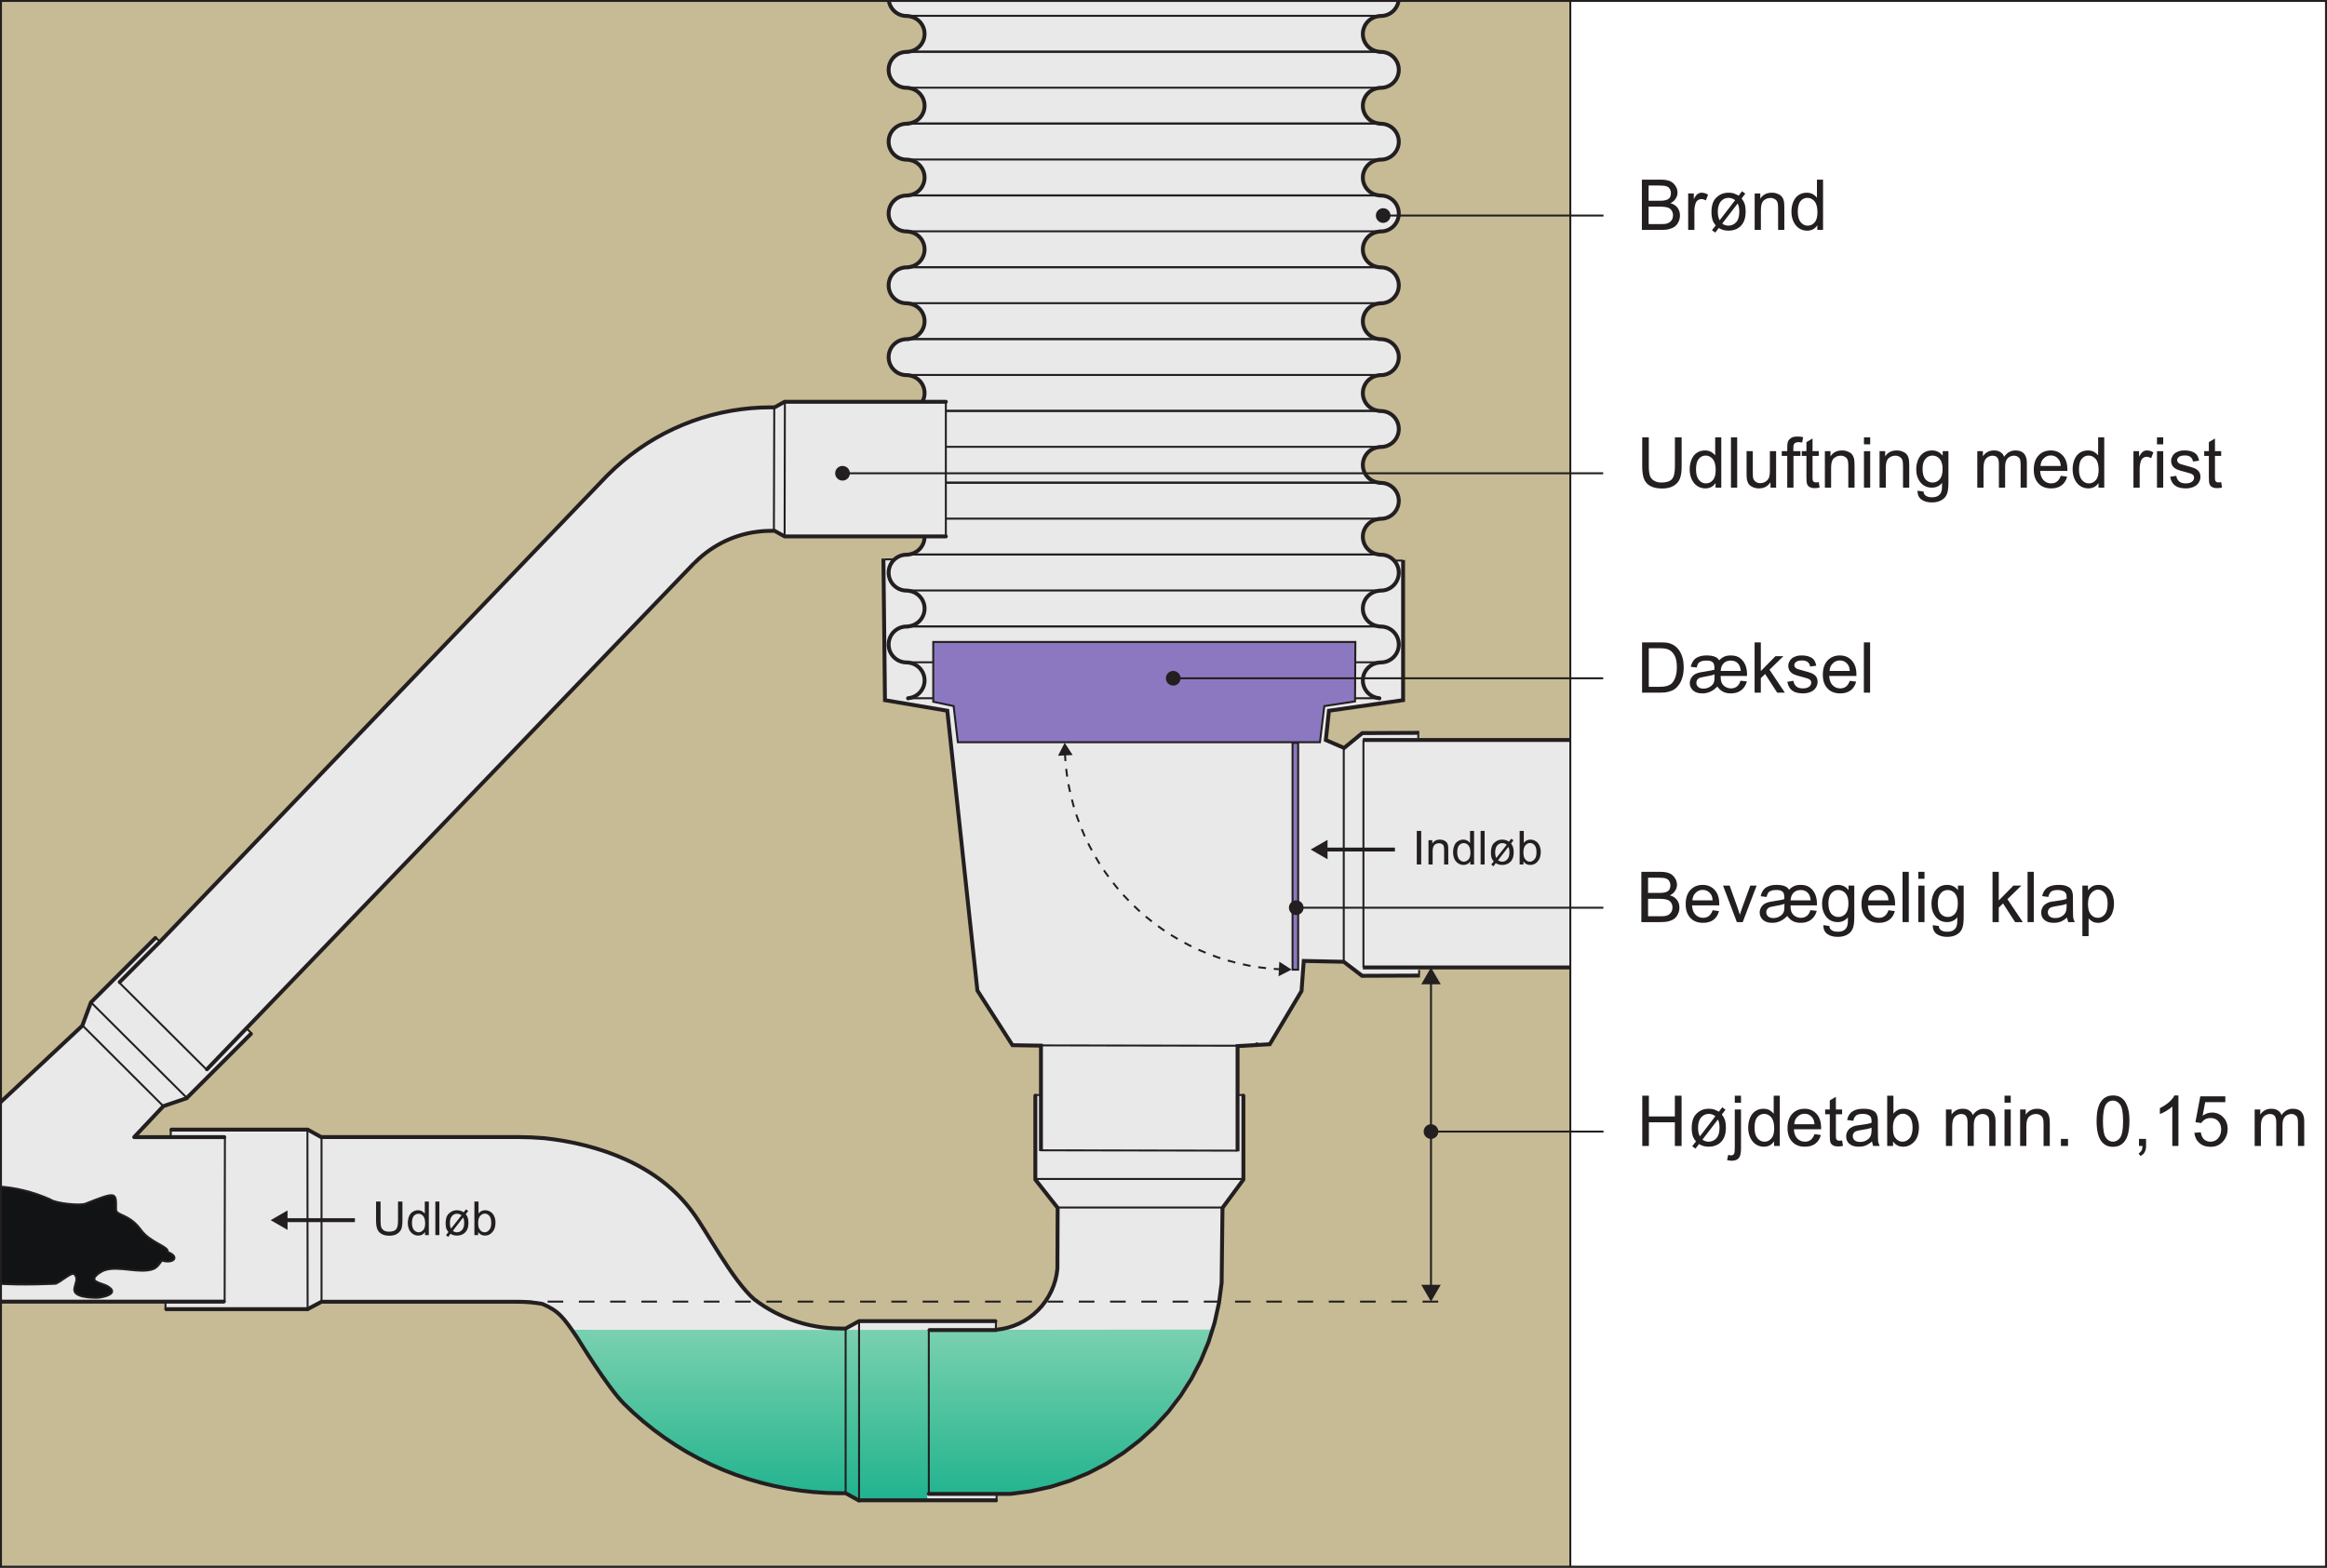 <?xml version="1.0" encoding="UTF-8"?>
<svg xmlns="http://www.w3.org/2000/svg" xmlns:xlink="http://www.w3.org/1999/xlink" width="297.89pt" height="200.74pt" viewBox="0 0 297.89 200.74" version="1.1">
<rect x="0" y="0" width="297.89" height="200.74" fill="#333333" stroke="none"/>
<defs>
<g>
<symbol overflow="visible" id="glyph0-0">
<path style="stroke:none;" d="M 3.75 0 L 3.75 -3.75 L 0.75 -3.75 L 0.75 0 Z M 0.844 -3.656 L 3.656 -3.656 L 3.656 -0.094 L 0.844 -0.094 Z M 0.844 -3.656 "/>
</symbol>
<symbol overflow="visible" id="glyph0-1">
<path style="stroke:none;" d="M 1.125 0 L 1.125 -4.297 L 0.562 -4.297 L 0.562 0 Z M 1.125 0 "/>
</symbol>
<symbol overflow="visible" id="glyph0-2">
<path style="stroke:none;" d="M 0.922 0 L 0.922 -1.703 C 0.922 -2.094 1.016 -2.375 1.172 -2.516 C 1.328 -2.656 1.531 -2.719 1.75 -2.719 C 1.891 -2.719 2.016 -2.688 2.109 -2.625 C 2.219 -2.562 2.297 -2.484 2.328 -2.375 C 2.375 -2.266 2.391 -2.109 2.391 -1.891 L 2.391 0 L 2.922 0 L 2.922 -1.906 C 2.922 -2.156 2.906 -2.328 2.891 -2.422 C 2.859 -2.578 2.812 -2.703 2.734 -2.812 C 2.656 -2.922 2.531 -3.016 2.375 -3.078 C 2.219 -3.141 2.047 -3.188 1.859 -3.188 C 1.422 -3.188 1.094 -3.016 0.875 -2.672 L 0.875 -3.109 L 0.391 -3.109 L 0.391 0 Z M 0.922 0 "/>
</symbol>
<symbol overflow="visible" id="glyph0-3">
<path style="stroke:none;" d="M 2.891 0 L 2.891 -4.297 L 2.375 -4.297 L 2.375 -2.75 C 2.281 -2.875 2.156 -2.984 2.016 -3.062 C 1.859 -3.141 1.703 -3.188 1.516 -3.188 C 1.25 -3.188 1.031 -3.109 0.812 -2.969 C 0.609 -2.844 0.453 -2.656 0.359 -2.406 C 0.25 -2.141 0.203 -1.859 0.203 -1.547 C 0.203 -1.234 0.266 -0.953 0.375 -0.703 C 0.484 -0.469 0.641 -0.281 0.859 -0.141 C 1.062 0 1.297 0.062 1.531 0.062 C 1.922 0.062 2.203 -0.094 2.406 -0.391 L 2.406 0 Z M 0.969 -2.453 C 1.141 -2.641 1.328 -2.734 1.562 -2.734 C 1.812 -2.734 2 -2.641 2.172 -2.438 C 2.328 -2.25 2.422 -1.938 2.422 -1.5 C 2.422 -1.125 2.344 -0.828 2.172 -0.641 C 2.016 -0.469 1.812 -0.359 1.578 -0.359 C 1.359 -0.359 1.156 -0.469 0.984 -0.656 C 0.828 -0.859 0.734 -1.156 0.734 -1.547 C 0.734 -1.969 0.812 -2.266 0.969 -2.453 Z M 0.969 -2.453 "/>
</symbol>
<symbol overflow="visible" id="glyph0-4">
<path style="stroke:none;" d="M 0.906 0 L 0.906 -4.297 L 0.391 -4.297 L 0.391 0 Z M 0.906 0 "/>
</symbol>
<symbol overflow="visible" id="glyph0-5">
<path style="stroke:none;" d="M 2.266 -3.125 C 2.125 -3.156 1.984 -3.188 1.812 -3.188 C 1.438 -3.188 1.094 -3.047 0.812 -2.781 C 0.516 -2.531 0.375 -2.094 0.375 -1.516 C 0.375 -1.234 0.406 -1 0.484 -0.781 C 0.547 -0.656 0.625 -0.516 0.734 -0.391 L 0.422 0.016 L 0.703 0.234 L 1 -0.172 C 1.234 -0.016 1.516 0.062 1.828 0.062 C 2.203 0.062 2.531 -0.047 2.797 -0.266 C 3.125 -0.547 3.297 -0.969 3.297 -1.547 C 3.297 -1.812 3.266 -2.047 3.203 -2.234 C 3.156 -2.375 3.078 -2.531 2.953 -2.688 L 3.266 -3.094 L 2.984 -3.297 L 2.688 -2.922 C 2.547 -3.016 2.406 -3.078 2.266 -3.125 Z M 1.062 -0.828 C 0.969 -1.016 0.922 -1.266 0.922 -1.547 C 0.922 -1.953 1.016 -2.25 1.188 -2.438 C 1.359 -2.641 1.578 -2.734 1.844 -2.734 C 2.031 -2.734 2.219 -2.672 2.406 -2.531 Z M 2.719 -1.953 C 2.734 -1.844 2.75 -1.703 2.75 -1.562 C 2.75 -1.156 2.656 -0.859 2.484 -0.672 C 2.312 -0.469 2.094 -0.359 1.812 -0.359 C 1.625 -0.359 1.453 -0.422 1.297 -0.547 L 2.609 -2.25 C 2.672 -2.125 2.703 -2.031 2.719 -1.953 Z M 2.719 -1.953 "/>
</symbol>
<symbol overflow="visible" id="glyph0-6">
<path style="stroke:none;" d="M 0.875 -0.391 C 1.094 -0.078 1.375 0.062 1.75 0.062 C 2.109 0.062 2.438 -0.078 2.688 -0.375 C 2.953 -0.656 3.094 -1.078 3.094 -1.609 C 3.094 -1.828 3.062 -2.047 3 -2.234 C 2.938 -2.438 2.844 -2.594 2.734 -2.734 C 2.625 -2.875 2.484 -2.984 2.312 -3.062 C 2.141 -3.141 1.969 -3.188 1.766 -3.188 C 1.422 -3.188 1.141 -3.047 0.922 -2.766 L 0.922 -4.297 L 0.391 -4.297 L 0.391 0 L 0.875 0 Z M 1.125 -2.453 C 1.297 -2.641 1.5 -2.75 1.719 -2.75 C 1.953 -2.75 2.141 -2.656 2.312 -2.453 C 2.469 -2.266 2.547 -1.969 2.547 -1.562 C 2.547 -1.156 2.469 -0.859 2.297 -0.672 C 2.125 -0.469 1.938 -0.359 1.703 -0.359 C 1.422 -0.359 1.188 -0.5 1.031 -0.781 C 0.922 -0.938 0.875 -1.203 0.875 -1.578 C 0.875 -1.953 0.953 -2.25 1.125 -2.453 Z M 1.125 -2.453 "/>
</symbol>
<symbol overflow="visible" id="glyph0-7">
<path style="stroke:none;" d=""/>
</symbol>
<symbol overflow="visible" id="glyph0-8">
<path style="stroke:none;" d="M 3.281 -1.812 C 3.281 -1.281 3.188 -0.906 3.016 -0.719 C 2.828 -0.531 2.531 -0.438 2.125 -0.438 C 1.875 -0.438 1.672 -0.484 1.5 -0.578 C 1.344 -0.672 1.219 -0.812 1.141 -0.984 C 1.078 -1.172 1.047 -1.438 1.047 -1.812 L 1.047 -4.297 L 0.469 -4.297 L 0.469 -1.812 C 0.469 -1.359 0.531 -1 0.641 -0.734 C 0.75 -0.469 0.938 -0.281 1.188 -0.141 C 1.438 0 1.766 0.078 2.172 0.078 C 2.594 0.078 2.922 0 3.172 -0.172 C 3.422 -0.328 3.594 -0.531 3.703 -0.781 C 3.797 -1.031 3.844 -1.391 3.844 -1.812 L 3.844 -4.297 L 3.281 -4.297 Z M 3.281 -1.812 "/>
</symbol>
<symbol overflow="visible" id="glyph1-0">
<path style="stroke:none;" d="M 5.625 0 L 5.625 -5.625 L 1.125 -5.625 L 1.125 0 Z M 1.266 -5.484 L 5.484 -5.484 L 5.484 -0.141 L 1.266 -0.141 Z M 1.266 -5.484 "/>
</symbol>
<symbol overflow="visible" id="glyph1-1">
<path style="stroke:none;" d="M 4.906 -2.734 C 4.906 -1.922 4.781 -1.375 4.516 -1.078 C 4.25 -0.797 3.812 -0.656 3.172 -0.656 C 2.812 -0.656 2.516 -0.734 2.266 -0.875 C 2 -1.016 1.828 -1.219 1.719 -1.484 C 1.625 -1.75 1.562 -2.156 1.562 -2.734 L 1.562 -6.438 L 0.719 -6.438 L 0.719 -2.719 C 0.719 -2.047 0.797 -1.5 0.953 -1.109 C 1.109 -0.719 1.391 -0.406 1.766 -0.203 C 2.156 0 2.656 0.109 3.266 0.109 C 3.875 0.109 4.375 -0.016 4.766 -0.25 C 5.141 -0.484 5.406 -0.797 5.547 -1.172 C 5.703 -1.562 5.766 -2.078 5.766 -2.719 L 5.766 -6.438 L 4.906 -6.438 Z M 4.906 -2.734 "/>
</symbol>
<symbol overflow="visible" id="glyph1-2">
<path style="stroke:none;" d="M 4.344 0 L 4.344 -6.438 L 3.562 -6.438 L 3.562 -4.125 C 3.422 -4.312 3.234 -4.469 3.016 -4.594 C 2.797 -4.703 2.547 -4.766 2.266 -4.766 C 1.875 -4.766 1.531 -4.672 1.219 -4.469 C 0.922 -4.266 0.688 -3.984 0.531 -3.594 C 0.375 -3.219 0.297 -2.797 0.297 -2.328 C 0.297 -1.859 0.391 -1.438 0.562 -1.062 C 0.734 -0.703 0.969 -0.406 1.281 -0.203 C 1.594 0 1.938 0.094 2.297 0.094 C 2.875 0.094 3.312 -0.141 3.609 -0.594 L 3.609 0 Z M 1.453 -3.688 C 1.703 -3.969 1.984 -4.109 2.344 -4.109 C 2.703 -4.109 3 -3.953 3.266 -3.656 C 3.5 -3.359 3.625 -2.891 3.625 -2.266 C 3.625 -1.688 3.516 -1.25 3.266 -0.969 C 3.031 -0.688 2.734 -0.547 2.375 -0.547 C 2.031 -0.547 1.734 -0.688 1.484 -0.984 C 1.234 -1.281 1.109 -1.734 1.109 -2.328 C 1.109 -2.938 1.219 -3.391 1.453 -3.688 Z M 1.453 -3.688 "/>
</symbol>
<symbol overflow="visible" id="glyph1-3">
<path style="stroke:none;" d="M 1.375 0 L 1.375 -6.438 L 0.578 -6.438 L 0.578 0 Z M 1.375 0 "/>
</symbol>
<symbol overflow="visible" id="glyph1-4">
<path style="stroke:none;" d="M 4.359 0 L 4.359 -4.672 L 3.562 -4.672 L 3.562 -2.172 C 3.562 -1.766 3.516 -1.469 3.438 -1.266 C 3.344 -1.047 3.203 -0.891 3 -0.766 C 2.797 -0.641 2.562 -0.578 2.328 -0.578 C 2.094 -0.578 1.891 -0.641 1.734 -0.766 C 1.578 -0.875 1.469 -1.047 1.406 -1.25 C 1.391 -1.391 1.375 -1.672 1.375 -2.094 L 1.375 -4.672 L 0.578 -4.672 L 0.578 -1.781 C 0.578 -1.438 0.594 -1.203 0.625 -1.047 C 0.672 -0.812 0.75 -0.609 0.859 -0.453 C 0.984 -0.297 1.156 -0.156 1.391 -0.062 C 1.641 0.047 1.891 0.094 2.172 0.094 C 2.797 0.094 3.281 -0.156 3.641 -0.688 L 3.641 0 Z M 4.359 0 "/>
</symbol>
<symbol overflow="visible" id="glyph1-5">
<path style="stroke:none;" d="M 1.578 0 L 1.578 -4.062 L 2.469 -4.062 L 2.469 -4.672 L 1.562 -4.672 L 1.562 -5.109 C 1.562 -5.375 1.609 -5.578 1.719 -5.672 C 1.812 -5.766 1.984 -5.828 2.219 -5.828 C 2.359 -5.828 2.531 -5.812 2.688 -5.781 L 2.812 -6.469 C 2.531 -6.531 2.297 -6.547 2.062 -6.547 C 1.734 -6.547 1.453 -6.484 1.266 -6.359 C 1.078 -6.234 0.938 -6.062 0.859 -5.875 C 0.812 -5.719 0.781 -5.484 0.781 -5.172 L 0.781 -4.672 L 0.078 -4.672 L 0.078 -4.062 L 0.781 -4.062 L 0.781 0 Z M 1.578 0 "/>
</symbol>
<symbol overflow="visible" id="glyph1-6">
<path style="stroke:none;" d="M 1.969 -0.672 C 1.859 -0.672 1.766 -0.688 1.703 -0.734 C 1.641 -0.781 1.594 -0.812 1.562 -0.891 C 1.531 -0.953 1.516 -1.094 1.516 -1.328 L 1.516 -4.062 L 2.312 -4.062 L 2.312 -4.672 L 1.516 -4.672 L 1.516 -6.297 L 0.734 -5.828 L 0.734 -4.672 L 0.141 -4.672 L 0.141 -4.062 L 0.734 -4.062 L 0.734 -1.375 C 0.734 -0.891 0.766 -0.578 0.828 -0.438 C 0.891 -0.281 1 -0.156 1.156 -0.078 C 1.312 0.016 1.531 0.062 1.828 0.062 C 2 0.062 2.203 0.031 2.422 -0.016 L 2.312 -0.703 C 2.172 -0.688 2.047 -0.672 1.969 -0.672 Z M 1.969 -0.672 "/>
</symbol>
<symbol overflow="visible" id="glyph1-7">
<path style="stroke:none;" d="M 1.391 0 L 1.391 -2.547 C 1.391 -3.156 1.516 -3.562 1.75 -3.766 C 2 -3.984 2.281 -4.094 2.625 -4.094 C 2.828 -4.094 3.016 -4.047 3.172 -3.938 C 3.328 -3.859 3.438 -3.719 3.5 -3.562 C 3.562 -3.406 3.594 -3.156 3.594 -2.828 L 3.594 0 L 4.391 0 L 4.391 -2.875 C 4.391 -3.234 4.359 -3.484 4.344 -3.641 C 4.297 -3.859 4.219 -4.062 4.094 -4.219 C 3.984 -4.391 3.797 -4.516 3.562 -4.609 C 3.328 -4.719 3.062 -4.766 2.797 -4.766 C 2.141 -4.766 1.641 -4.516 1.312 -4 L 1.312 -4.672 L 0.594 -4.672 L 0.594 0 Z M 1.391 0 "/>
</symbol>
<symbol overflow="visible" id="glyph1-8">
<path style="stroke:none;" d="M 1.391 -5.547 L 1.391 -6.438 L 0.594 -6.438 L 0.594 -5.547 Z M 1.391 0 L 1.391 -4.672 L 0.594 -4.672 L 0.594 0 Z M 1.391 0 "/>
</symbol>
<symbol overflow="visible" id="glyph1-9">
<path style="stroke:none;" d="M 0.938 1.516 C 1.281 1.766 1.734 1.891 2.297 1.891 C 2.766 1.891 3.156 1.797 3.469 1.625 C 3.797 1.453 4.031 1.219 4.172 0.906 C 4.328 0.609 4.406 0.094 4.406 -0.641 L 4.406 -4.672 L 3.672 -4.672 L 3.672 -4.094 C 3.312 -4.547 2.859 -4.766 2.297 -4.766 C 1.906 -4.766 1.531 -4.672 1.234 -4.469 C 0.922 -4.25 0.688 -3.969 0.531 -3.594 C 0.375 -3.219 0.281 -2.812 0.281 -2.359 C 0.281 -1.703 0.453 -1.156 0.812 -0.688 C 1.172 -0.234 1.672 0 2.297 0 C 2.812 0 3.25 -0.203 3.594 -0.609 C 3.594 -0.094 3.578 0.25 3.531 0.391 C 3.469 0.672 3.344 0.859 3.125 1.016 C 2.938 1.156 2.656 1.234 2.281 1.234 C 1.938 1.234 1.672 1.156 1.484 1.016 C 1.328 0.906 1.234 0.734 1.219 0.5 L 0.453 0.391 C 0.438 0.891 0.609 1.266 0.938 1.516 Z M 1.469 -3.688 C 1.703 -3.969 2 -4.109 2.359 -4.109 C 2.719 -4.109 3.031 -3.969 3.281 -3.688 C 3.531 -3.391 3.656 -2.969 3.656 -2.391 C 3.656 -1.797 3.531 -1.359 3.297 -1.078 C 3.047 -0.797 2.734 -0.656 2.375 -0.656 C 2 -0.656 1.703 -0.797 1.453 -1.078 C 1.219 -1.359 1.094 -1.812 1.094 -2.406 C 1.094 -2.984 1.219 -3.406 1.469 -3.688 Z M 1.469 -3.688 "/>
</symbol>
<symbol overflow="visible" id="glyph1-10">
<path style="stroke:none;" d=""/>
</symbol>
<symbol overflow="visible" id="glyph1-11">
<path style="stroke:none;" d="M 1.391 0 L 1.391 -2.422 C 1.391 -2.844 1.438 -3.172 1.516 -3.391 C 1.609 -3.625 1.734 -3.781 1.922 -3.906 C 2.109 -4.016 2.328 -4.094 2.531 -4.094 C 2.828 -4.094 3.047 -4 3.172 -3.828 C 3.297 -3.641 3.359 -3.391 3.359 -3.031 L 3.359 0 L 4.156 0 L 4.156 -2.703 C 4.156 -3.188 4.266 -3.531 4.484 -3.766 C 4.703 -3.984 4.984 -4.094 5.297 -4.094 C 5.484 -4.094 5.641 -4.047 5.781 -3.953 C 5.906 -3.875 6.016 -3.766 6.062 -3.625 C 6.109 -3.484 6.141 -3.266 6.141 -2.938 L 6.141 0 L 6.938 0 L 6.938 -3.203 C 6.938 -3.734 6.797 -4.125 6.547 -4.391 C 6.297 -4.641 5.953 -4.766 5.484 -4.766 C 4.891 -4.766 4.406 -4.5 4.031 -3.953 C 3.938 -4.219 3.781 -4.406 3.562 -4.547 C 3.344 -4.703 3.062 -4.766 2.719 -4.766 C 2.406 -4.766 2.141 -4.703 1.891 -4.562 C 1.641 -4.422 1.453 -4.234 1.312 -4.016 L 1.312 -4.672 L 0.594 -4.672 L 0.594 0 Z M 1.391 0 "/>
</symbol>
<symbol overflow="visible" id="glyph1-12">
<path style="stroke:none;" d="M 3.297 -0.781 C 3.094 -0.625 2.844 -0.547 2.562 -0.547 C 2.156 -0.547 1.844 -0.688 1.578 -0.953 C 1.312 -1.234 1.172 -1.625 1.141 -2.141 L 4.625 -2.141 C 4.625 -2.219 4.625 -2.297 4.625 -2.344 C 4.625 -3.109 4.422 -3.703 4.031 -4.125 C 3.641 -4.547 3.125 -4.766 2.516 -4.766 C 1.859 -4.766 1.344 -4.547 0.938 -4.125 C 0.531 -3.688 0.328 -3.078 0.328 -2.297 C 0.328 -1.531 0.531 -0.953 0.938 -0.531 C 1.328 -0.109 1.875 0.094 2.562 0.094 C 3.094 0.094 3.531 -0.031 3.891 -0.297 C 4.234 -0.562 4.469 -0.922 4.594 -1.406 L 3.781 -1.516 C 3.656 -1.172 3.5 -0.938 3.297 -0.781 Z M 1.609 -3.75 C 1.844 -4 2.156 -4.125 2.516 -4.125 C 2.922 -4.125 3.234 -3.969 3.484 -3.656 C 3.656 -3.469 3.75 -3.172 3.781 -2.781 L 1.188 -2.781 C 1.219 -3.188 1.344 -3.516 1.609 -3.75 Z M 1.609 -3.75 "/>
</symbol>
<symbol overflow="visible" id="glyph1-13">
<path style="stroke:none;" d="M 1.375 0 L 1.375 -2.438 C 1.375 -2.766 1.422 -3.078 1.516 -3.359 C 1.562 -3.547 1.672 -3.688 1.797 -3.797 C 1.938 -3.891 2.094 -3.953 2.266 -3.953 C 2.453 -3.953 2.641 -3.891 2.844 -3.781 L 3.125 -4.516 C 2.844 -4.688 2.578 -4.766 2.312 -4.766 C 2.125 -4.766 1.953 -4.719 1.797 -4.609 C 1.641 -4.516 1.469 -4.281 1.297 -3.953 L 1.297 -4.672 L 0.578 -4.672 L 0.578 0 Z M 1.375 0 "/>
</symbol>
<symbol overflow="visible" id="glyph1-14">
<path style="stroke:none;" d="M 0.891 -0.281 C 1.203 -0.031 1.672 0.094 2.281 0.094 C 2.641 0.094 2.969 0.031 3.266 -0.094 C 3.562 -0.219 3.766 -0.391 3.922 -0.625 C 4.078 -0.859 4.156 -1.109 4.156 -1.375 C 4.156 -1.641 4.094 -1.875 3.969 -2.047 C 3.844 -2.234 3.656 -2.359 3.453 -2.469 C 3.219 -2.562 2.828 -2.688 2.281 -2.828 C 1.891 -2.938 1.656 -3 1.578 -3.031 C 1.438 -3.094 1.344 -3.156 1.281 -3.234 C 1.219 -3.328 1.172 -3.422 1.172 -3.516 C 1.172 -3.688 1.266 -3.828 1.406 -3.938 C 1.562 -4.062 1.828 -4.125 2.188 -4.125 C 2.5 -4.125 2.734 -4.047 2.891 -3.922 C 3.062 -3.781 3.172 -3.594 3.203 -3.344 L 3.984 -3.453 C 3.922 -3.766 3.828 -4 3.703 -4.188 C 3.578 -4.359 3.359 -4.516 3.094 -4.609 C 2.812 -4.719 2.5 -4.766 2.141 -4.766 C 1.891 -4.766 1.656 -4.75 1.453 -4.688 C 1.234 -4.609 1.078 -4.531 0.938 -4.453 C 0.781 -4.328 0.641 -4.188 0.562 -4 C 0.453 -3.828 0.406 -3.641 0.406 -3.422 C 0.406 -3.203 0.469 -2.984 0.578 -2.797 C 0.703 -2.625 0.875 -2.469 1.094 -2.359 C 1.328 -2.25 1.719 -2.125 2.297 -1.984 C 2.734 -1.875 3 -1.781 3.109 -1.703 C 3.266 -1.609 3.344 -1.469 3.344 -1.281 C 3.344 -1.094 3.266 -0.922 3.094 -0.781 C 2.906 -0.625 2.641 -0.547 2.281 -0.547 C 1.906 -0.547 1.625 -0.625 1.438 -0.797 C 1.234 -0.969 1.109 -1.203 1.062 -1.516 L 0.281 -1.391 C 0.375 -0.906 0.562 -0.531 0.891 -0.281 Z M 0.891 -0.281 "/>
</symbol>
<symbol overflow="visible" id="glyph1-15">
<path style="stroke:none;" d="M 3.016 0 C 3.406 0 3.75 -0.031 4.047 -0.109 C 4.359 -0.188 4.609 -0.281 4.828 -0.438 C 5.047 -0.578 5.234 -0.781 5.406 -1.016 C 5.594 -1.266 5.734 -1.578 5.844 -1.953 C 5.969 -2.328 6.016 -2.766 6.016 -3.266 C 6.016 -3.828 5.938 -4.344 5.766 -4.781 C 5.594 -5.234 5.344 -5.609 5 -5.891 C 4.75 -6.109 4.422 -6.266 4.062 -6.359 C 3.797 -6.422 3.406 -6.438 2.922 -6.438 L 0.688 -6.438 L 0.688 0 Z M 1.547 -5.688 L 2.891 -5.688 C 3.406 -5.688 3.766 -5.641 4 -5.547 C 4.312 -5.438 4.594 -5.188 4.812 -4.828 C 5.031 -4.469 5.141 -3.938 5.141 -3.266 C 5.141 -2.781 5.078 -2.359 4.969 -2.031 C 4.859 -1.688 4.703 -1.406 4.5 -1.203 C 4.359 -1.062 4.156 -0.953 3.922 -0.875 C 3.688 -0.797 3.344 -0.75 2.922 -0.75 L 1.547 -0.75 Z M 1.547 -5.688 "/>
</symbol>
<symbol overflow="visible" id="glyph1-16">
<path style="stroke:none;" d="M 6.781 -1.531 C 6.703 -1.219 6.562 -0.984 6.359 -0.812 C 6.141 -0.641 5.891 -0.547 5.594 -0.547 C 5.328 -0.547 5.094 -0.609 4.875 -0.734 C 4.656 -0.859 4.5 -1.031 4.406 -1.219 C 4.297 -1.406 4.25 -1.703 4.25 -2.141 L 7.625 -2.141 C 7.625 -2.266 7.625 -2.344 7.625 -2.406 C 7.625 -2.766 7.562 -3.141 7.422 -3.516 C 7.266 -3.891 7.047 -4.188 6.734 -4.422 C 6.422 -4.656 6.031 -4.766 5.562 -4.766 C 5.219 -4.766 4.938 -4.719 4.703 -4.609 C 4.469 -4.5 4.25 -4.344 4.062 -4.141 C 3.938 -4.328 3.797 -4.469 3.625 -4.547 C 3.328 -4.703 2.938 -4.766 2.453 -4.766 C 2.062 -4.766 1.734 -4.719 1.438 -4.594 C 1.156 -4.484 0.922 -4.328 0.781 -4.125 C 0.625 -3.922 0.5 -3.656 0.422 -3.312 L 1.188 -3.219 C 1.234 -3.469 1.312 -3.641 1.391 -3.766 C 1.469 -3.875 1.609 -3.953 1.781 -4.016 C 1.969 -4.094 2.172 -4.109 2.438 -4.109 C 2.812 -4.109 3.078 -4.047 3.234 -3.891 C 3.391 -3.75 3.453 -3.484 3.453 -3.109 C 3.453 -3.062 3.453 -3 3.453 -2.938 C 3.156 -2.859 2.797 -2.781 2.344 -2.719 C 1.797 -2.641 1.375 -2.562 1.109 -2.438 C 0.859 -2.328 0.656 -2.156 0.516 -1.938 C 0.375 -1.719 0.297 -1.484 0.297 -1.234 C 0.297 -0.859 0.438 -0.547 0.719 -0.281 C 1 -0.031 1.391 0.094 1.891 0.094 C 2.25 0.094 2.578 0.031 2.891 -0.109 C 3.219 -0.25 3.516 -0.469 3.828 -0.781 C 4.047 -0.469 4.297 -0.25 4.578 -0.109 C 4.859 0.031 5.188 0.094 5.562 0.094 C 6.078 0.094 6.516 -0.031 6.859 -0.297 C 7.219 -0.562 7.469 -0.938 7.609 -1.438 Z M 4.641 -3.766 C 4.875 -4 5.188 -4.109 5.547 -4.109 C 5.906 -4.109 6.203 -4 6.422 -3.781 C 6.656 -3.578 6.781 -3.234 6.828 -2.781 L 4.25 -2.781 C 4.281 -3.203 4.406 -3.531 4.641 -3.766 Z M 3.406 -1.391 C 3.328 -1.141 3.172 -0.938 2.922 -0.781 C 2.672 -0.609 2.375 -0.516 2.047 -0.516 C 1.75 -0.516 1.516 -0.594 1.375 -0.734 C 1.219 -0.875 1.141 -1.047 1.141 -1.266 C 1.141 -1.469 1.219 -1.656 1.391 -1.797 C 1.516 -1.906 1.75 -1.969 2.062 -2.016 C 2.766 -2.141 3.234 -2.234 3.469 -2.344 C 3.469 -1.859 3.453 -1.547 3.406 -1.391 Z M 3.406 -1.391 "/>
</symbol>
<symbol overflow="visible" id="glyph1-17">
<path style="stroke:none;" d="M 1.391 0 L 1.391 -1.859 L 1.938 -2.391 L 3.484 0 L 4.469 0 L 2.5 -2.938 L 4.281 -4.672 L 3.266 -4.672 L 1.391 -2.766 L 1.391 -6.438 L 0.594 -6.438 L 0.594 0 Z M 1.391 0 "/>
</symbol>
<symbol overflow="visible" id="glyph1-18">
<path style="stroke:none;" d="M 3.109 0 C 3.531 0 3.875 -0.031 4.156 -0.109 C 4.438 -0.188 4.672 -0.281 4.859 -0.422 C 5.047 -0.562 5.219 -0.766 5.344 -1.031 C 5.469 -1.281 5.531 -1.562 5.531 -1.875 C 5.531 -2.234 5.422 -2.562 5.219 -2.844 C 5 -3.125 4.703 -3.312 4.312 -3.422 C 4.609 -3.578 4.844 -3.766 4.984 -4.016 C 5.141 -4.25 5.219 -4.516 5.219 -4.797 C 5.219 -5.094 5.125 -5.375 4.953 -5.641 C 4.781 -5.906 4.547 -6.125 4.25 -6.25 C 3.953 -6.375 3.562 -6.438 3.078 -6.438 L 0.656 -6.438 L 0.656 0 Z M 1.516 -5.688 L 2.797 -5.688 C 3.266 -5.688 3.594 -5.656 3.781 -5.594 C 3.969 -5.531 4.125 -5.422 4.219 -5.266 C 4.312 -5.109 4.375 -4.906 4.375 -4.703 C 4.375 -4.469 4.312 -4.281 4.219 -4.125 C 4.094 -3.984 3.938 -3.875 3.719 -3.812 C 3.562 -3.766 3.281 -3.734 2.906 -3.734 L 1.516 -3.734 Z M 1.516 -2.984 L 3 -2.984 C 3.406 -2.984 3.719 -2.938 3.938 -2.875 C 4.172 -2.797 4.344 -2.672 4.453 -2.5 C 4.578 -2.328 4.641 -2.109 4.641 -1.875 C 4.641 -1.672 4.594 -1.469 4.516 -1.328 C 4.422 -1.156 4.312 -1.047 4.188 -0.969 C 4.062 -0.875 3.891 -0.812 3.703 -0.781 C 3.594 -0.766 3.391 -0.75 3.109 -0.75 L 1.516 -0.75 Z M 1.516 -2.984 "/>
</symbol>
<symbol overflow="visible" id="glyph1-19">
<path style="stroke:none;" d="M 2.625 0 L 4.406 -4.672 L 3.594 -4.672 L 2.547 -1.812 C 2.422 -1.469 2.328 -1.172 2.266 -0.938 C 2.156 -1.266 2.062 -1.578 1.953 -1.875 L 0.953 -4.672 L 0.109 -4.672 L 1.875 0 Z M 2.625 0 "/>
</symbol>
<symbol overflow="visible" id="glyph1-20">
<path style="stroke:none;" d="M 3.797 0 L 4.625 0 C 4.531 -0.188 4.469 -0.375 4.422 -0.562 C 4.406 -0.75 4.391 -1.219 4.391 -1.953 L 4.391 -3 C 4.391 -3.359 4.375 -3.594 4.344 -3.734 C 4.297 -3.953 4.219 -4.125 4.094 -4.281 C 3.984 -4.422 3.797 -4.531 3.547 -4.625 C 3.297 -4.719 2.969 -4.766 2.578 -4.766 C 2.172 -4.766 1.812 -4.719 1.516 -4.609 C 1.203 -4.484 0.969 -4.344 0.812 -4.125 C 0.641 -3.938 0.531 -3.656 0.453 -3.328 L 1.234 -3.219 C 1.312 -3.562 1.453 -3.781 1.625 -3.922 C 1.812 -4.047 2.078 -4.109 2.453 -4.109 C 2.859 -4.109 3.156 -4.016 3.359 -3.844 C 3.516 -3.719 3.578 -3.484 3.578 -3.172 C 3.578 -3.141 3.578 -3.062 3.578 -2.969 C 3.281 -2.859 2.812 -2.766 2.156 -2.688 C 1.859 -2.656 1.625 -2.609 1.453 -2.578 C 1.25 -2.516 1.062 -2.438 0.891 -2.312 C 0.719 -2.203 0.578 -2.047 0.484 -1.859 C 0.375 -1.672 0.328 -1.453 0.328 -1.234 C 0.328 -0.844 0.453 -0.516 0.734 -0.281 C 1.016 -0.031 1.406 0.094 1.922 0.094 C 2.234 0.094 2.531 0.047 2.797 -0.047 C 3.062 -0.156 3.344 -0.328 3.641 -0.578 C 3.672 -0.359 3.719 -0.172 3.797 0 Z M 3.578 -2.047 C 3.578 -1.703 3.531 -1.438 3.453 -1.266 C 3.344 -1.031 3.172 -0.859 2.922 -0.719 C 2.688 -0.578 2.422 -0.516 2.109 -0.516 C 1.797 -0.516 1.562 -0.594 1.406 -0.734 C 1.25 -0.875 1.172 -1.047 1.172 -1.266 C 1.172 -1.391 1.203 -1.516 1.281 -1.625 C 1.344 -1.75 1.453 -1.828 1.594 -1.891 C 1.734 -1.938 1.969 -2 2.281 -2.047 C 2.859 -2.125 3.297 -2.219 3.578 -2.344 Z M 3.578 -2.047 "/>
</symbol>
<symbol overflow="visible" id="glyph1-21">
<path style="stroke:none;" d="M 1.391 1.797 L 1.391 -0.484 C 1.516 -0.312 1.688 -0.188 1.906 -0.062 C 2.109 0.047 2.344 0.094 2.609 0.094 C 2.969 0.094 3.312 0 3.641 -0.203 C 3.969 -0.406 4.219 -0.703 4.391 -1.078 C 4.547 -1.469 4.641 -1.891 4.641 -2.359 C 4.641 -2.812 4.562 -3.219 4.406 -3.594 C 4.25 -3.969 4.016 -4.25 3.719 -4.469 C 3.422 -4.672 3.062 -4.766 2.656 -4.766 C 2.359 -4.766 2.109 -4.703 1.891 -4.594 C 1.672 -4.469 1.484 -4.297 1.312 -4.062 L 1.312 -4.672 L 0.594 -4.672 L 0.594 1.797 Z M 1.703 -3.688 C 1.969 -4 2.266 -4.156 2.594 -4.156 C 2.938 -4.156 3.219 -4 3.469 -3.703 C 3.703 -3.406 3.828 -2.969 3.828 -2.375 C 3.828 -1.75 3.703 -1.281 3.453 -0.984 C 3.219 -0.688 2.906 -0.547 2.562 -0.547 C 2.219 -0.547 1.922 -0.688 1.672 -0.984 C 1.438 -1.266 1.312 -1.703 1.312 -2.297 C 1.312 -2.906 1.438 -3.359 1.703 -3.688 Z M 1.703 -3.688 "/>
</symbol>
<symbol overflow="visible" id="glyph1-22">
<path style="stroke:none;" d="M 3.391 -4.688 C 3.188 -4.75 2.969 -4.766 2.734 -4.766 C 2.156 -4.766 1.641 -4.578 1.219 -4.172 C 0.781 -3.781 0.562 -3.156 0.562 -2.266 C 0.562 -1.859 0.625 -1.5 0.734 -1.172 C 0.812 -0.984 0.938 -0.781 1.109 -0.578 L 0.625 0.031 L 1.047 0.344 L 1.5 -0.25 C 1.859 -0.016 2.281 0.094 2.75 0.094 C 3.312 0.094 3.797 -0.062 4.188 -0.391 C 4.688 -0.812 4.938 -1.453 4.938 -2.328 C 4.938 -2.719 4.891 -3.062 4.812 -3.344 C 4.734 -3.562 4.609 -3.781 4.422 -4.031 L 4.891 -4.641 L 4.469 -4.953 L 4.047 -4.391 C 3.812 -4.516 3.594 -4.609 3.391 -4.688 Z M 1.609 -1.234 C 1.453 -1.531 1.375 -1.891 1.375 -2.328 C 1.375 -2.922 1.516 -3.359 1.766 -3.656 C 2.031 -3.953 2.359 -4.109 2.75 -4.109 C 3.047 -4.109 3.328 -4.016 3.594 -3.812 Z M 4.078 -2.922 C 4.109 -2.75 4.125 -2.562 4.125 -2.344 C 4.125 -1.75 4 -1.297 3.734 -1 C 3.469 -0.703 3.125 -0.547 2.719 -0.547 C 2.438 -0.547 2.172 -0.641 1.938 -0.812 L 3.922 -3.391 C 4 -3.188 4.062 -3.047 4.078 -2.922 Z M 4.078 -2.922 "/>
</symbol>
<symbol overflow="visible" id="glyph1-23">
<path style="stroke:none;" d="M 1.578 0 L 1.578 -3.031 L 4.906 -3.031 L 4.906 0 L 5.766 0 L 5.766 -6.438 L 4.906 -6.438 L 4.906 -3.781 L 1.578 -3.781 L 1.578 -6.438 L 0.734 -6.438 L 0.734 0 Z M 1.578 0 "/>
</symbol>
<symbol overflow="visible" id="glyph1-24">
<path style="stroke:none;" d="M 1.375 -5.531 L 1.375 -6.438 L 0.578 -6.438 L 0.578 -5.531 Z M 0.203 1.891 C 0.641 1.891 0.969 1.75 1.156 1.453 C 1.312 1.219 1.375 0.828 1.375 0.25 L 1.375 -4.672 L 0.578 -4.672 L 0.578 0.234 C 0.578 0.672 0.547 0.922 0.469 1.031 C 0.391 1.141 0.266 1.203 0.109 1.203 C 0.016 1.203 -0.109 1.172 -0.266 1.141 L -0.406 1.812 C -0.219 1.859 -0.016 1.891 0.203 1.891 Z M 0.203 1.891 "/>
</symbol>
<symbol overflow="visible" id="glyph1-25">
<path style="stroke:none;" d="M 1.328 -0.578 C 1.641 -0.125 2.062 0.094 2.625 0.094 C 3.172 0.094 3.641 -0.109 4.047 -0.562 C 4.438 -0.984 4.641 -1.609 4.641 -2.406 C 4.641 -2.75 4.594 -3.062 4.484 -3.359 C 4.406 -3.641 4.281 -3.891 4.109 -4.109 C 3.938 -4.312 3.719 -4.484 3.469 -4.594 C 3.219 -4.719 2.938 -4.766 2.656 -4.766 C 2.141 -4.766 1.703 -4.562 1.375 -4.141 L 1.375 -6.438 L 0.578 -6.438 L 0.578 0 L 1.328 0 Z M 1.688 -3.672 C 1.938 -3.969 2.234 -4.125 2.578 -4.125 C 2.922 -4.125 3.219 -3.984 3.469 -3.688 C 3.703 -3.406 3.828 -2.953 3.828 -2.344 C 3.828 -1.75 3.703 -1.297 3.453 -1 C 3.188 -0.703 2.891 -0.547 2.562 -0.547 C 2.125 -0.547 1.797 -0.75 1.531 -1.156 C 1.391 -1.406 1.312 -1.812 1.312 -2.359 C 1.312 -2.938 1.438 -3.375 1.688 -3.672 Z M 1.688 -3.672 "/>
</symbol>
<symbol overflow="visible" id="glyph1-26">
<path style="stroke:none;" d="M 1.719 0 L 1.719 -0.906 L 0.812 -0.906 L 0.812 0 Z M 1.719 0 "/>
</symbol>
<symbol overflow="visible" id="glyph1-27">
<path style="stroke:none;" d="M 1.016 -0.562 C 1.375 -0.109 1.859 0.109 2.469 0.109 C 2.938 0.109 3.344 -0.016 3.641 -0.266 C 3.953 -0.516 4.188 -0.875 4.344 -1.344 C 4.484 -1.812 4.578 -2.422 4.578 -3.172 C 4.578 -3.812 4.531 -4.328 4.422 -4.703 C 4.328 -5.078 4.188 -5.406 4.031 -5.656 C 3.859 -5.922 3.641 -6.125 3.391 -6.266 C 3.125 -6.406 2.812 -6.469 2.469 -6.469 C 2 -6.469 1.625 -6.344 1.312 -6.094 C 1 -5.844 0.766 -5.484 0.609 -5.016 C 0.453 -4.547 0.375 -3.938 0.375 -3.172 C 0.375 -1.969 0.594 -1.094 1.016 -0.562 Z M 1.594 -5.359 C 1.812 -5.656 2.109 -5.812 2.469 -5.812 C 2.828 -5.812 3.141 -5.641 3.391 -5.297 C 3.641 -4.938 3.766 -4.234 3.766 -3.172 C 3.766 -2.109 3.641 -1.406 3.391 -1.062 C 3.141 -0.719 2.828 -0.547 2.469 -0.547 C 2.109 -0.547 1.812 -0.719 1.562 -1.062 C 1.312 -1.406 1.188 -2.109 1.188 -3.172 C 1.188 -4.234 1.328 -4.953 1.594 -5.359 Z M 1.594 -5.359 "/>
</symbol>
<symbol overflow="visible" id="glyph1-28">
<path style="stroke:none;" d="M 1.25 0 C 1.234 0.266 1.203 0.469 1.109 0.609 C 1.031 0.75 0.922 0.859 0.75 0.938 L 0.969 1.281 C 1.219 1.172 1.406 1.016 1.516 0.797 C 1.641 0.609 1.703 0.328 1.703 0 L 1.703 -0.906 L 0.797 -0.906 L 0.797 0 Z M 1.25 0 "/>
</symbol>
<symbol overflow="visible" id="glyph1-29">
<path style="stroke:none;" d="M 3.344 -6.469 L 2.828 -6.469 C 2.703 -6.188 2.469 -5.906 2.141 -5.609 C 1.797 -5.312 1.406 -5.062 0.969 -4.844 L 0.969 -4.094 C 1.219 -4.172 1.5 -4.312 1.812 -4.5 C 2.109 -4.688 2.359 -4.859 2.562 -5.047 L 2.562 0 L 3.344 0 Z M 3.344 -6.469 "/>
</symbol>
<symbol overflow="visible" id="glyph1-30">
<path style="stroke:none;" d="M 1.016 -0.391 C 1.391 -0.047 1.859 0.109 2.453 0.109 C 3.156 0.109 3.719 -0.156 4.125 -0.672 C 4.469 -1.094 4.641 -1.609 4.641 -2.188 C 4.641 -2.797 4.453 -3.297 4.062 -3.688 C 3.688 -4.078 3.203 -4.281 2.641 -4.281 C 2.219 -4.281 1.812 -4.141 1.438 -3.875 L 1.766 -5.609 L 4.344 -5.609 L 4.344 -6.359 L 1.141 -6.359 L 0.516 -3.047 L 1.266 -2.938 C 1.391 -3.125 1.547 -3.281 1.75 -3.406 C 1.953 -3.516 2.172 -3.578 2.438 -3.578 C 2.859 -3.578 3.188 -3.453 3.422 -3.188 C 3.688 -2.922 3.812 -2.562 3.812 -2.109 C 3.812 -1.641 3.672 -1.266 3.406 -0.969 C 3.156 -0.688 2.828 -0.547 2.453 -0.547 C 2.125 -0.547 1.859 -0.641 1.625 -0.844 C 1.406 -1.047 1.266 -1.344 1.203 -1.75 L 0.375 -1.688 C 0.438 -1.156 0.641 -0.719 1.016 -0.391 Z M 1.016 -0.391 "/>
</symbol>
</g>
<clipPath id="clip1">
  <path d="M 0.125 0.121 L 205 0.121 L 205 200.613 L 0.125 200.613 Z M 0.125 0.121 "/>
</clipPath>
<clipPath id="clip2">
  <path d="M 113 0.121 L 180 0.121 L 180 90 L 113 90 Z M 113 0.121 "/>
</clipPath>
<clipPath id="clip3">
  <path d="M 0.125 120 L 33 120 L 33 167 L 0.125 167 Z M 0.125 120 "/>
</clipPath>
<clipPath id="clip4">
  <path d="M 73 170 L 156 170 L 156 193 L 73 193 Z M 73 170 "/>
</clipPath>
<clipPath id="clip5">
  <path d="M 155.211 170.246 C 152.523 177.527 148.203 182.832 143 186.555 C 139.195 189.273 132.355 191.262 129.367 191.289 C 125.695 191.32 118.699 191.23 118.699 191.23 L 118.715 192.043 L 110.09 192.043 L 108.262 191.203 C 102.902 191.133 99.16 190.711 92.938 188.355 C 88.062 186.504 81.512 181.855 79.691 179.551 C 77.395 176.645 74.828 173.207 73.316 170.277 L 108.184 170.289 L 118.902 170.289 Z M 155.211 170.246 "/>
</clipPath>
<clipPath id="clip6">
  <path d="M 155.211 170.246 C 152.523 177.527 148.203 182.832 143 186.555 C 139.195 189.273 132.355 191.262 129.367 191.289 C 125.695 191.32 118.699 191.23 118.699 191.23 L 118.715 192.043 L 110.09 192.043 L 108.262 191.203 C 102.902 191.133 99.16 190.711 92.938 188.355 C 88.062 186.504 81.512 181.855 79.691 179.551 C 77.395 176.645 74.828 173.207 73.316 170.277 L 108.184 170.289 L 118.902 170.289 L 155.211 170.246 "/>
</clipPath>
<linearGradient id="linear0" gradientUnits="userSpaceOnUse" x1="0" y1="0" x2="1" y2="0" gradientTransform="matrix(-0,-21.796,21.796,-0,114.262,192.044)">
<stop offset="0" style="stop-color:rgb(12.943%,70.258%,56.049%);stop-opacity:1;"/>
<stop offset="0.016" style="stop-color:rgb(13.136%,70.323%,56.149%);stop-opacity:1;"/>
<stop offset="0.023" style="stop-color:rgb(13.519%,70.45%,56.285%);stop-opacity:1;"/>
<stop offset="0.031" style="stop-color:rgb(13.902%,70.575%,56.358%);stop-opacity:1;"/>
<stop offset="0.039" style="stop-color:rgb(14.197%,70.671%,56.444%);stop-opacity:1;"/>
<stop offset="0.047" style="stop-color:rgb(14.397%,70.738%,56.546%);stop-opacity:1;"/>
<stop offset="0.055" style="stop-color:rgb(14.677%,70.831%,56.635%);stop-opacity:1;"/>
<stop offset="0.062" style="stop-color:rgb(15.054%,70.953%,56.711%);stop-opacity:1;"/>
<stop offset="0.07" style="stop-color:rgb(15.355%,71.053%,56.798%);stop-opacity:1;"/>
<stop offset="0.078" style="stop-color:rgb(15.561%,71.121%,56.898%);stop-opacity:1;"/>
<stop offset="0.086" style="stop-color:rgb(15.836%,71.213%,56.99%);stop-opacity:1;"/>
<stop offset="0.094" style="stop-color:rgb(16.206%,71.333%,57.069%);stop-opacity:1;"/>
<stop offset="0.102" style="stop-color:rgb(16.513%,71.434%,57.156%);stop-opacity:1;"/>
<stop offset="0.109" style="stop-color:rgb(16.725%,71.506%,57.259%);stop-opacity:1;"/>
<stop offset="0.125" style="stop-color:rgb(17.015%,71.603%,57.417%);stop-opacity:1;"/>
<stop offset="0.133" style="stop-color:rgb(17.377%,71.724%,57.564%);stop-opacity:1;"/>
<stop offset="0.141" style="stop-color:rgb(17.738%,71.841%,57.648%);stop-opacity:1;"/>
<stop offset="0.148" style="stop-color:rgb(18.054%,71.944%,57.689%);stop-opacity:1;"/>
<stop offset="0.156" style="stop-color:rgb(18.275%,72.012%,57.677%);stop-opacity:1;"/>
<stop offset="0.164" style="stop-color:rgb(18.535%,72.095%,57.686%);stop-opacity:1;"/>
<stop offset="0.172" style="stop-color:rgb(18.89%,72.211%,57.75%);stop-opacity:1;"/>
<stop offset="0.18" style="stop-color:rgb(19.212%,72.316%,57.838%);stop-opacity:1;"/>
<stop offset="0.188" style="stop-color:rgb(19.44%,72.392%,57.942%);stop-opacity:1;"/>
<stop offset="0.203" style="stop-color:rgb(19.73%,72.491%,58.105%);stop-opacity:1;"/>
<stop offset="0.211" style="stop-color:rgb(20.074%,72.607%,58.26%);stop-opacity:1;"/>
<stop offset="0.219" style="stop-color:rgb(20.421%,72.72%,58.35%);stop-opacity:1;"/>
<stop offset="0.227" style="stop-color:rgb(20.753%,72.829%,58.44%);stop-opacity:1;"/>
<stop offset="0.234" style="stop-color:rgb(20.99%,72.91%,58.543%);stop-opacity:1;"/>
<stop offset="0.242" style="stop-color:rgb(21.233%,72.99%,58.647%);stop-opacity:1;"/>
<stop offset="0.25" style="stop-color:rgb(21.573%,73.102%,58.739%);stop-opacity:1;"/>
<stop offset="0.258" style="stop-color:rgb(21.912%,73.213%,58.83%);stop-opacity:1;"/>
<stop offset="0.266" style="stop-color:rgb(22.154%,73.294%,58.936%);stop-opacity:1;"/>
<stop offset="0.281" style="stop-color:rgb(22.444%,73.393%,59.102%);stop-opacity:1;"/>
<stop offset="0.289" style="stop-color:rgb(22.774%,73.505%,59.265%);stop-opacity:1;"/>
<stop offset="0.297" style="stop-color:rgb(23.105%,73.613%,59.36%);stop-opacity:1;"/>
<stop offset="0.305" style="stop-color:rgb(23.453%,73.727%,59.453%);stop-opacity:1;"/>
<stop offset="0.312" style="stop-color:rgb(23.705%,73.813%,59.56%);stop-opacity:1;"/>
<stop offset="0.32" style="stop-color:rgb(23.932%,73.889%,59.668%);stop-opacity:1;"/>
<stop offset="0.328" style="stop-color:rgb(24.257%,73.996%,59.766%);stop-opacity:1;"/>
<stop offset="0.336" style="stop-color:rgb(24.611%,74.112%,59.86%);stop-opacity:1;"/>
<stop offset="0.344" style="stop-color:rgb(24.869%,74.199%,59.967%);stop-opacity:1;"/>
<stop offset="0.359" style="stop-color:rgb(25.159%,74.298%,60.139%);stop-opacity:1;"/>
<stop offset="0.367" style="stop-color:rgb(25.473%,74.405%,60.291%);stop-opacity:1;"/>
<stop offset="0.375" style="stop-color:rgb(25.789%,74.504%,60.303%);stop-opacity:1;"/>
<stop offset="0.383" style="stop-color:rgb(26.152%,74.619%,60.275%);stop-opacity:1;"/>
<stop offset="0.391" style="stop-color:rgb(26.419%,74.706%,60.33%);stop-opacity:1;"/>
<stop offset="0.398" style="stop-color:rgb(26.631%,74.777%,60.445%);stop-opacity:1;"/>
<stop offset="0.406" style="stop-color:rgb(26.941%,74.879%,60.548%);stop-opacity:1;"/>
<stop offset="0.414" style="stop-color:rgb(27.31%,75.002%,60.643%);stop-opacity:1;"/>
<stop offset="0.422" style="stop-color:rgb(27.582%,75.092%,60.753%);stop-opacity:1;"/>
<stop offset="0.43" style="stop-color:rgb(27.789%,75.163%,60.869%);stop-opacity:1;"/>
<stop offset="0.438" style="stop-color:rgb(28.093%,75.264%,60.974%);stop-opacity:1;"/>
<stop offset="0.445" style="stop-color:rgb(28.468%,75.386%,61.072%);stop-opacity:1;"/>
<stop offset="0.453" style="stop-color:rgb(28.746%,75.479%,61.182%);stop-opacity:1;"/>
<stop offset="0.469" style="stop-color:rgb(29.036%,75.58%,61.362%);stop-opacity:1;"/>
<stop offset="0.477" style="stop-color:rgb(29.33%,75.681%,61.539%);stop-opacity:1;"/>
<stop offset="0.484" style="stop-color:rgb(29.625%,75.778%,61.649%);stop-opacity:1;"/>
<stop offset="0.492" style="stop-color:rgb(30.009%,75.905%,61.748%);stop-opacity:1;"/>
<stop offset="0.5" style="stop-color:rgb(30.296%,76.001%,61.859%);stop-opacity:1;"/>
<stop offset="0.508" style="stop-color:rgb(30.49%,76.068%,61.98%);stop-opacity:1;"/>
<stop offset="0.516" style="stop-color:rgb(30.779%,76.164%,62.091%);stop-opacity:1;"/>
<stop offset="0.523" style="stop-color:rgb(31.163%,76.291%,62.193%);stop-opacity:1;"/>
<stop offset="0.531" style="stop-color:rgb(31.456%,76.389%,62.305%);stop-opacity:1;"/>
<stop offset="0.547" style="stop-color:rgb(31.75%,76.489%,62.489%);stop-opacity:1;"/>
<stop offset="0.555" style="stop-color:rgb(32.04%,76.59%,62.672%);stop-opacity:1;"/>
<stop offset="0.562" style="stop-color:rgb(32.32%,76.683%,62.788%);stop-opacity:1;"/>
<stop offset="0.57" style="stop-color:rgb(32.695%,76.807%,62.892%);stop-opacity:1;"/>
<stop offset="0.578" style="stop-color:rgb(32.997%,76.906%,62.944%);stop-opacity:1;"/>
<stop offset="0.586" style="stop-color:rgb(33.205%,76.97%,62.933%);stop-opacity:1;"/>
<stop offset="0.594" style="stop-color:rgb(33.478%,77.058%,62.965%);stop-opacity:1;"/>
<stop offset="0.602" style="stop-color:rgb(33.847%,77.179%,63.06%);stop-opacity:1;"/>
<stop offset="0.609" style="stop-color:rgb(34.155%,77.283%,63.174%);stop-opacity:1;"/>
<stop offset="0.625" style="stop-color:rgb(34.465%,77.39%,63.361%);stop-opacity:1;"/>
<stop offset="0.633" style="stop-color:rgb(34.755%,77.489%,63.55%);stop-opacity:1;"/>
<stop offset="0.641" style="stop-color:rgb(35.019%,77.579%,63.67%);stop-opacity:1;"/>
<stop offset="0.648" style="stop-color:rgb(35.379%,77.698%,63.78%);stop-opacity:1;"/>
<stop offset="0.656" style="stop-color:rgb(35.696%,77.803%,63.896%);stop-opacity:1;"/>
<stop offset="0.664" style="stop-color:rgb(35.919%,77.879%,64.02%);stop-opacity:1;"/>
<stop offset="0.672" style="stop-color:rgb(36.177%,77.966%,64.143%);stop-opacity:1;"/>
<stop offset="0.68" style="stop-color:rgb(36.531%,78.084%,64.256%);stop-opacity:1;"/>
<stop offset="0.688" style="stop-color:rgb(36.855%,78.192%,64.372%);stop-opacity:1;"/>
<stop offset="0.703" style="stop-color:rgb(37.18%,78.304%,64.563%);stop-opacity:1;"/>
<stop offset="0.711" style="stop-color:rgb(37.469%,78.404%,64.757%);stop-opacity:1;"/>
<stop offset="0.719" style="stop-color:rgb(37.718%,78.49%,64.883%);stop-opacity:1;"/>
<stop offset="0.727" style="stop-color:rgb(38.063%,78.604%,64.999%);stop-opacity:1;"/>
<stop offset="0.734" style="stop-color:rgb(38.396%,78.716%,65.118%);stop-opacity:1;"/>
<stop offset="0.742" style="stop-color:rgb(38.634%,78.796%,65.245%);stop-opacity:1;"/>
<stop offset="0.75" style="stop-color:rgb(38.876%,78.879%,65.372%);stop-opacity:1;"/>
<stop offset="0.758" style="stop-color:rgb(39.215%,78.992%,65.491%);stop-opacity:1;"/>
<stop offset="0.766" style="stop-color:rgb(39.554%,79.105%,65.611%);stop-opacity:1;"/>
<stop offset="0.773" style="stop-color:rgb(39.798%,79.189%,65.739%);stop-opacity:1;"/>
<stop offset="0.781" style="stop-color:rgb(40.034%,79.269%,65.869%);stop-opacity:1;"/>
<stop offset="0.789" style="stop-color:rgb(40.367%,79.379%,65.99%);stop-opacity:1;"/>
<stop offset="0.797" style="stop-color:rgb(40.712%,79.494%,66.078%);stop-opacity:1;"/>
<stop offset="0.812" style="stop-color:rgb(41.058%,79.605%,66.122%);stop-opacity:1;"/>
<stop offset="0.82" style="stop-color:rgb(41.348%,79.701%,66.203%);stop-opacity:1;"/>
<stop offset="0.828" style="stop-color:rgb(41.576%,79.779%,66.335%);stop-opacity:1;"/>
<stop offset="0.836" style="stop-color:rgb(41.899%,79.887%,66.458%);stop-opacity:1;"/>
<stop offset="0.844" style="stop-color:rgb(42.253%,80.005%,66.58%);stop-opacity:1;"/>
<stop offset="0.852" style="stop-color:rgb(42.513%,80.093%,66.711%);stop-opacity:1;"/>
<stop offset="0.859" style="stop-color:rgb(42.734%,80.17%,66.844%);stop-opacity:1;"/>
<stop offset="0.867" style="stop-color:rgb(43.051%,80.276%,66.972%);stop-opacity:1;"/>
<stop offset="0.875" style="stop-color:rgb(43.411%,80.396%,67.094%);stop-opacity:1;"/>
<stop offset="0.891" style="stop-color:rgb(43.773%,80.521%,67.296%);stop-opacity:1;"/>
<stop offset="0.898" style="stop-color:rgb(44.063%,80.621%,67.502%);stop-opacity:1;"/>
<stop offset="0.906" style="stop-color:rgb(44.275%,80.696%,67.638%);stop-opacity:1;"/>
<stop offset="0.914" style="stop-color:rgb(44.583%,80.8%,67.767%);stop-opacity:1;"/>
<stop offset="0.922" style="stop-color:rgb(44.952%,80.922%,67.892%);stop-opacity:1;"/>
<stop offset="0.93" style="stop-color:rgb(45.227%,81.015%,68.027%);stop-opacity:1;"/>
<stop offset="0.938" style="stop-color:rgb(45.433%,81.087%,68.164%);stop-opacity:1;"/>
<stop offset="0.945" style="stop-color:rgb(45.734%,81.189%,68.297%);stop-opacity:1;"/>
<stop offset="0.953" style="stop-color:rgb(46.111%,81.314%,68.423%);stop-opacity:1;"/>
<stop offset="0.969" style="stop-color:rgb(46.487%,81.444%,68.628%);stop-opacity:1;"/>
<stop offset="0.977" style="stop-color:rgb(46.777%,81.546%,68.84%);stop-opacity:1;"/>
<stop offset="0.984" style="stop-color:rgb(46.973%,81.615%,68.98%);stop-opacity:1;"/>
<stop offset="0.992" style="stop-color:rgb(47.266%,81.714%,69.116%);stop-opacity:1;"/>
<stop offset="1" style="stop-color:rgb(47.652%,81.842%,69.244%);stop-opacity:1;"/>
</linearGradient>
<clipPath id="clip7">
  <path d="M 113 0.121 L 119 0.121 L 119 90 L 113 90 Z M 113 0.121 "/>
</clipPath>
<clipPath id="clip8">
  <path d="M 174 0.121 L 180 0.121 L 180 90 L 174 90 Z M 174 0.121 "/>
</clipPath>
<clipPath id="clip9">
  <path d="M 0.125 51 L 128 51 L 128 193 L 0.125 193 Z M 0.125 51 "/>
</clipPath>
<clipPath id="clip10">
  <path d="M 0.125 151 L 23 151 L 23 167 L 0.125 167 Z M 0.125 151 "/>
</clipPath>
<clipPath id="clip11">
  <path d="M 201 0.121 L 297.762 0.121 L 297.762 200.613 L 201 200.613 Z M 201 0.121 "/>
</clipPath>
<clipPath id="clip12">
  <path d="M 200 0.121 L 297.762 0.121 L 297.762 200.613 L 200 200.613 Z M 200 0.121 "/>
</clipPath>
<clipPath id="clip13">
  <path d="M 0 0 L 297.891 0 L 297.891 200.738 L 0 200.738 Z M 0 0 "/>
</clipPath>
</defs>
<g id="surface1">
<g clip-path="url(#clip1)" clip-rule="nonzero">
<path style=" stroke:none;fill-rule:nonzero;fill:rgb(77.499%,73.209%,58.441%);fill-opacity:1;" d="M 130.184 -107.082 L 73.758 -107.074 L -4.422 -107.074 L -4.422 226.402 L 204.828 226.402 L 204.828 -107.078 L 130.184 -107.082 "/>
</g>
<g clip-path="url(#clip2)" clip-rule="nonzero">
<path style=" stroke:none;fill-rule:nonzero;fill:rgb(91.364%,91.206%,91.246%);fill-opacity:1;" d="M 176.645 11.199 L 176.645 11.184 L 176.824 11.184 C 178.098 11.184 179.129 10.152 179.129 8.883 C 179.129 7.609 178.098 6.578 176.824 6.578 L 176.645 6.578 L 176.645 6.566 C 175.461 6.469 174.527 5.488 174.527 4.281 C 174.527 3.074 175.461 2.098 176.645 2.004 L 176.645 1.984 L 176.824 1.984 C 178.098 1.984 179.129 0.953 179.129 -0.316 C 179.129 -1.586 178.098 -2.617 176.824 -2.617 L 116.125 -2.617 C 114.852 -2.617 113.82 -1.586 113.82 -0.316 C 113.82 0.953 114.852 1.984 116.125 1.984 L 116.309 1.984 L 116.309 2.004 C 117.488 2.098 118.426 3.074 118.426 4.281 C 118.426 5.488 117.488 6.469 116.309 6.562 L 116.309 6.578 L 116.125 6.578 C 114.852 6.578 113.82 7.609 113.82 8.883 C 113.82 10.152 114.852 11.184 116.125 11.184 L 116.309 11.184 L 116.309 11.199 C 117.488 11.293 118.426 12.273 118.426 13.48 C 118.426 14.688 117.488 15.668 116.309 15.762 L 116.309 15.781 L 116.125 15.781 C 114.852 15.781 113.82 16.809 113.82 18.082 C 113.82 19.348 114.852 20.379 116.125 20.379 L 116.309 20.379 L 116.309 20.398 C 117.488 20.492 118.426 21.469 118.426 22.676 C 118.426 23.887 117.488 24.863 116.309 24.961 L 116.309 24.977 L 116.125 24.977 C 114.852 24.977 113.82 26.008 113.82 27.277 C 113.82 28.547 114.852 29.574 116.125 29.574 L 116.309 29.574 L 116.309 29.594 C 117.488 29.691 118.426 30.668 118.426 31.875 C 118.426 33.082 117.488 34.062 116.309 34.156 L 116.309 34.176 L 116.125 34.176 C 114.852 34.176 113.82 35.203 113.82 36.477 C 113.82 37.746 114.852 38.777 116.125 38.777 L 116.309 38.777 L 116.309 38.793 C 117.488 38.887 118.426 39.867 118.426 41.074 C 118.426 42.277 117.488 43.262 116.309 43.355 L 116.309 43.375 L 116.125 43.375 C 114.852 43.375 113.82 44.402 113.82 45.676 C 113.82 46.941 114.852 47.973 116.125 47.973 L 116.309 47.973 L 116.309 47.992 C 117.488 48.086 118.426 49.062 118.426 50.27 C 118.426 51.477 117.488 52.453 116.309 52.551 L 116.309 52.57 L 116.125 52.57 C 114.852 52.57 113.82 53.602 113.82 54.867 C 113.82 56.141 114.852 57.168 116.125 57.168 L 116.309 57.168 L 116.309 57.188 C 117.488 57.281 118.426 58.262 118.426 59.469 C 118.426 60.676 117.488 61.652 116.309 61.746 L 116.309 61.77 L 116.125 61.77 C 114.852 61.77 113.82 62.797 113.82 64.066 C 113.82 65.34 114.852 66.367 116.125 66.367 L 116.309 66.367 L 116.309 66.387 C 117.488 66.477 118.426 67.461 118.426 68.664 C 118.426 69.871 117.488 70.852 116.309 70.945 L 116.309 70.965 L 116.125 70.965 C 114.852 70.965 113.82 71.996 113.82 73.262 C 113.82 74.535 114.852 75.562 116.125 75.562 L 116.309 75.562 L 116.309 75.582 C 117.488 75.676 118.426 76.656 118.426 77.863 C 118.426 79.07 117.488 80.051 116.309 80.145 L 116.309 80.164 L 116.125 80.164 C 114.852 80.164 113.82 81.191 113.82 82.465 C 113.82 83.73 114.852 84.762 116.125 84.762 L 116.309 84.762 L 116.309 84.781 C 117.488 84.879 118.426 85.852 118.426 87.062 C 118.426 88.27 117.488 89.246 116.309 89.344 L 116.309 89.359 L 176.645 89.359 L 176.645 89.344 C 175.461 89.25 174.527 88.27 174.527 87.062 C 174.527 85.855 175.461 84.879 176.645 84.781 L 176.645 84.762 L 176.824 84.762 C 178.098 84.762 179.129 83.73 179.129 82.465 C 179.129 81.191 178.098 80.164 176.824 80.164 L 176.645 80.164 L 176.645 80.145 C 175.461 80.051 174.527 79.07 174.527 77.863 C 174.527 76.656 175.461 75.676 176.645 75.582 L 176.645 75.562 L 176.824 75.562 C 178.098 75.562 179.129 74.535 179.129 73.262 C 179.129 71.996 178.098 70.965 176.824 70.965 L 176.645 70.965 L 176.645 70.949 C 175.461 70.852 174.527 69.871 174.527 68.664 C 174.527 67.461 175.461 66.484 176.645 66.387 L 176.645 66.367 L 176.824 66.367 C 178.098 66.367 179.129 65.34 179.129 64.066 C 179.129 62.797 178.098 61.77 176.824 61.77 L 176.645 61.77 L 176.645 61.746 C 175.461 61.652 174.527 60.676 174.527 59.469 C 174.527 58.266 175.461 57.281 176.645 57.188 L 176.645 57.168 L 176.824 57.168 C 178.098 57.168 179.129 56.141 179.129 54.867 C 179.129 53.602 178.098 52.57 176.824 52.57 L 176.645 52.57 L 176.645 52.555 C 175.461 52.457 174.527 51.477 174.527 50.27 C 174.527 49.062 175.461 48.09 176.645 47.992 L 176.645 47.973 L 176.824 47.973 C 178.098 47.973 179.129 46.941 179.129 45.676 C 179.129 44.402 178.098 43.375 176.824 43.375 L 176.645 43.375 L 176.645 43.355 C 175.461 43.262 174.527 42.281 174.527 41.074 C 174.527 39.867 175.461 38.887 176.645 38.793 L 176.645 38.777 L 176.824 38.777 C 178.098 38.777 179.129 37.746 179.129 36.477 C 179.129 35.203 178.098 34.176 176.824 34.176 L 176.645 34.176 L 176.645 34.156 C 175.461 34.062 174.527 33.086 174.527 31.879 C 174.527 30.672 175.461 29.695 176.645 29.598 L 176.645 29.574 L 176.824 29.574 C 178.098 29.574 179.129 28.547 179.129 27.277 C 179.129 26.008 178.098 24.977 176.824 24.977 L 176.645 24.977 L 176.645 24.961 C 175.461 24.863 174.527 23.887 174.527 22.68 C 174.527 21.473 175.461 20.492 176.645 20.398 L 176.645 20.379 L 176.824 20.379 C 178.098 20.379 179.129 19.348 179.129 18.082 C 179.129 16.809 178.098 15.781 176.824 15.781 L 176.645 15.781 L 176.645 15.762 C 175.461 15.668 174.527 14.691 174.527 13.48 C 174.527 12.273 175.461 11.297 176.645 11.199 "/>
</g>
<path style=" stroke:none;fill-rule:nonzero;fill:rgb(91.364%,91.206%,91.246%);fill-opacity:1;" d="M 159.234 140.246 L 159.234 150.98 L 156.547 154.621 L 156.559 154.621 L 156.449 164.211 L 156.109 166.781 L 155.547 169.312 L 154.77 171.785 L 153.777 174.18 L 152.578 176.48 L 151.188 178.668 L 149.605 180.723 L 147.855 182.637 L 145.945 184.387 L 143.887 185.965 L 141.699 187.359 L 139.402 188.555 L 137.008 189.547 L 134.531 190.328 L 132.004 190.887 L 129.43 191.227 L 118.965 191.227 L 119.059 170.246 L 127.57 170.246 L 127.594 170.203 L 128.336 170.105 L 129.074 169.941 L 129.789 169.715 L 130.484 169.43 L 131.148 169.082 L 131.781 168.68 L 132.379 168.223 L 132.934 167.711 L 133.441 167.16 L 133.898 166.562 L 134.301 165.926 L 134.648 165.262 L 134.938 164.566 L 135.164 163.852 L 135.324 163.117 L 135.426 162.371 L 135.457 154.621 L 135.473 154.621 L 132.602 150.98 L 132.602 140.246 L 159.234 140.246 "/>
<path style=" stroke:none;fill-rule:nonzero;fill:rgb(91.364%,91.206%,91.246%);fill-opacity:1;" d="M 179.562 71.672 L 179.562 89.617 L 170.07 90.973 L 169.668 94.727 L 172.008 95.738 L 174.332 93.836 L 181.668 93.914 L 181.621 96.605 L 186.418 98.938 L 186.871 121.738 L 181.754 121.738 L 181.668 124.938 L 174.707 124.82 L 172.34 123.172 L 166.84 123.012 L 166.562 126.859 L 162.492 133.672 L 158.371 133.91 L 158.488 147.363 L 133.172 147.344 L 133.156 133.824 L 129.672 133.77 L 125.062 126.773 L 121.184 90.961 L 113.203 89.609 L 113.031 71.48 L 179.562 71.672 "/>
<path style=" stroke:none;fill-rule:nonzero;fill:rgb(91.364%,91.206%,91.246%);fill-opacity:1;" d="M 174.527 123.816 L 213.816 123.816 L 213.816 94.691 L 174.527 94.691 L 174.527 123.816 "/>
<path style=" stroke:none;fill-rule:nonzero;fill:rgb(91.364%,91.206%,91.246%);fill-opacity:1;" d="M 121.145 68.621 L 100.879 68.621 L 100.879 51.383 L 121.145 51.383 L 121.145 68.621 "/>
<path style=" stroke:none;fill-rule:nonzero;fill:rgb(91.364%,91.206%,91.246%);fill-opacity:1;" d="M 121.145 51.383 L 100.508 51.383 L 99.223 52.098 L 98.648 52.098 L 97.449 52.125 L 96.164 52.207 L 94.887 52.348 L 93.617 52.543 L 92.355 52.793 L 91.105 53.098 L 89.871 53.457 L 88.656 53.871 L 87.457 54.34 L 86.281 54.855 L 85.125 55.426 L 83.996 56.043 L 82.898 56.711 L 81.832 57.426 L 80.793 58.184 L 79.789 58.988 L 78.824 59.836 L 77.957 60.668 L 77.641 60.98 L 20.477 120.59 L 15.387 125.684 L 26.559 136.855 L 88.816 72.156 L 89.016 71.969 L 89.508 71.5 L 89.957 71.105 L 90.422 70.734 L 90.902 70.383 L 91.398 70.051 L 91.906 69.742 L 92.43 69.453 L 92.965 69.191 L 93.508 68.949 L 94.062 68.734 L 94.629 68.547 L 95.199 68.379 L 95.781 68.234 L 96.363 68.117 L 96.953 68.027 L 97.543 67.965 L 98.137 67.926 L 98.82 67.91 L 99.223 67.91 L 100.508 68.621 L 121.145 68.621 L 121.145 51.383 "/>
<g clip-path="url(#clip3)" clip-rule="nonzero">
<path style=" stroke:none;fill-rule:nonzero;fill:rgb(91.364%,91.206%,91.246%);fill-opacity:1;" d="M 28.77 145.543 L 17.242 145.543 L 20.973 141.578 L 23.98 140.555 L 23.945 140.562 L 32.176 132.328 L 19.938 120.055 L 11.707 128.285 L 10.586 131.312 L 10.566 131.312 L 0.281 140.93 L -0.211 141.402 L -0.66 141.797 L -1.125 142.168 L -2.562 143.684 L -3.055 144.016 L -3.562 144.324 L -4.09 144.609 L -4.621 144.875 L -5.168 145.113 L -5.719 145.328 L -6.289 145.52 L -6.359 145.543 L -39.082 145.543 L -39.082 166.609 L 28.699 166.609 L 28.77 145.543 "/>
</g>
<path style=" stroke:none;fill-rule:nonzero;fill:rgb(91.364%,91.206%,91.246%);fill-opacity:1;" d="M 21.246 166.758 L 21.246 167.531 L 21.352 167.57 L 39.441 167.57 L 41.223 166.621 L 66.223 166.621 L 67.133 166.641 L 67.922 166.691 L 68.711 166.777 L 69.496 166.898 C 71.543 167.793 72.168 168.543 74.004 171.293 C 74.004 171.293 77.887 177.668 79.973 179.711 L 81.125 180.816 L 82.414 181.945 L 83.754 183.02 L 85.137 184.035 L 86.562 184.988 L 88.027 185.879 L 89.531 186.703 L 91.066 187.457 L 92.637 188.148 L 94.234 188.77 L 95.859 189.324 L 97.504 189.801 L 99.168 190.207 L 100.852 190.543 L 102.547 190.805 L 104.25 190.992 L 105.961 191.105 L 107.559 191.141 L 108.324 191.141 L 110.039 192.09 L 110.09 192.043 L 127.531 192.043 L 127.637 192.168 L 127.648 191.227 L 127.543 170.203 L 127.566 169.062 L 127.48 169.102 L 110.039 169.102 L 108.316 170.055 L 107.789 170.055 L 106.879 170.035 L 106.086 169.98 L 105.297 169.898 L 104.512 169.773 L 103.734 169.621 L 102.961 169.434 L 102.199 169.207 L 101.449 168.953 L 100.707 168.668 L 99.98 168.344 L 99.27 167.996 L 98.57 167.613 L 97.891 167.203 L 97.23 166.758 L 96.59 166.289 C 93.793 163.824 90.543 157.605 88.793 155.246 C 84.324 149.043 76.668 146.441 69.762 145.68 L 68.051 145.57 L 66.453 145.535 L 41.172 145.535 L 39.457 144.582 L 22.016 144.582 L 21.246 166.758 "/>
<g clip-path="url(#clip4)" clip-rule="nonzero">
<g clip-path="url(#clip5)" clip-rule="nonzero">
<g clip-path="url(#clip6)" clip-rule="nonzero">
<path style=" stroke:none;fill-rule:nonzero;fill:url(#linear0);" d="M 73.316 192.043 L 155.211 192.043 L 155.211 170.246 L 73.316 170.246 Z M 73.316 192.043 "/>
</g>
</g>
</g>
<path style="fill:none;stroke-width:5;stroke-linecap:round;stroke-linejoin:round;stroke:rgb(13.73%,12.16%,12.549%);stroke-opacity:1;stroke-miterlimit:10;" d="M 1325.391 496.97 L 1325.391 604.314 M 1354.102 460.564 L 1325.391 496.97 M 1189.961 304.314 L 1275.078 304.314 M 1352.656 375.603 L 1353.633 383.064 M 1348.75 361.111 L 1351.016 368.259 M 1338.359 341.189 L 1342.383 347.517 M 1353.633 383.064 L 1353.945 460.564 M 1342.383 347.517 L 1345.859 354.158 M 1317.227 319.978 L 1323.164 324.548 M 1345.859 354.158 L 1348.75 361.111 M 1333.789 335.173 L 1338.359 341.189 M 1351.016 368.259 L 1352.656 375.603 M 1275.312 304.744 L 1282.734 305.72 M 1282.734 305.72 L 1290.117 307.361 M 1290.117 307.361 L 1297.266 309.627 M 1297.266 309.627 L 1304.219 312.478 M 1304.219 312.478 L 1310.859 315.955 M 1328.711 329.666 L 1333.789 335.173 M 1310.859 315.955 L 1317.227 319.978 M 1323.164 324.548 L 1328.711 329.666 " transform="matrix(0.1,0,0,-0.1,0,200.74)"/>
<path style="fill:none;stroke-width:5;stroke-linecap:round;stroke-linejoin:round;stroke:rgb(13.73%,12.16%,12.549%);stroke-opacity:1;stroke-miterlimit:10;" d="M 1608.828 670.173 L 1608.828 670.173 " transform="matrix(0.1,0,0,-0.1,0,200.74)"/>
<path style="fill:none;stroke-width:5;stroke-linecap:round;stroke-linejoin:round;stroke:rgb(13.73%,12.16%,12.549%);stroke-opacity:1;stroke-miterlimit:10;" d="M 1591.719 496.97 L 1564.844 460.564 M 1591.719 604.314 L 1591.719 496.97 M 1554.844 313.65 L 1560.469 338.962 M 1189.023 94.509 L 1293.672 94.509 M 1563.867 364.666 L 1564.961 460.564 M 1560.469 338.962 L 1563.867 364.666 M 1537.148 264.978 L 1547.07 288.923 M 1547.07 288.923 L 1554.844 313.65 M 1525.156 241.97 L 1537.148 264.978 M 1511.211 220.095 L 1525.156 241.97 M 1293.672 94.509 L 1319.414 97.908 M 1319.414 97.908 L 1344.727 103.494 M 1344.727 103.494 L 1369.453 111.306 M 1369.453 111.306 L 1393.398 121.228 M 1393.398 121.228 L 1416.367 133.181 M 1416.367 133.181 L 1438.242 147.127 M 1438.242 147.127 L 1458.828 162.908 M 1477.93 180.408 L 1495.469 199.548 M 1458.828 162.908 L 1477.93 180.408 M 1495.469 199.548 L 1511.211 220.095 " transform="matrix(0.1,0,0,-0.1,0,200.74)"/>
<path style="fill:none;stroke-width:2.5;stroke-linecap:butt;stroke-linejoin:miter;stroke:rgb(13.73%,12.16%,12.549%);stroke-opacity:1;stroke-miterlimit:10;" d="M 1584.023 534.041 L 1331.875 534.47 " transform="matrix(0.1,0,0,-0.1,0,200.74)"/>
<path style="fill:none;stroke-width:5;stroke-linecap:butt;stroke-linejoin:miter;stroke:rgb(13.73%,12.16%,12.549%);stroke-opacity:1;stroke-miterlimit:10;" d="M 1332.578 533.494 L 1332.578 668.494 L 1296.094 669.08 L 1251.211 739.041 L 1212.695 1097.322 L 1132.891 1110.838 L 1130.898 1292.244 " transform="matrix(0.1,0,0,-0.1,0,200.74)"/>
<path style="fill:none;stroke-width:5;stroke-linecap:butt;stroke-linejoin:miter;stroke:rgb(13.73%,12.16%,12.549%);stroke-opacity:1;stroke-miterlimit:10;" d="M 1817.734 758.22 L 1743.555 757.908 L 1720.195 775.877 L 1668.984 776.931 L 1666.172 738.455 L 1625.508 670.291 L 1584.258 667.908 L 1584.258 533.142 " transform="matrix(0.1,0,0,-0.1,0,200.74)"/>
<path style="fill:none;stroke-width:5;stroke-linecap:butt;stroke-linejoin:miter;stroke:rgb(13.73%,12.16%,12.549%);stroke-opacity:1;stroke-miterlimit:10;" d="M 1796.172 1290.33 L 1796.172 1110.877 L 1701.289 1097.322 L 1697.227 1059.783 L 1720.664 1049.666 L 1743.906 1068.689 L 1816.875 1069.041 " transform="matrix(0.1,0,0,-0.1,0,200.74)"/>
<path style="fill:none;stroke-width:2.5;stroke-linecap:butt;stroke-linejoin:miter;stroke:rgb(13.73%,12.16%,12.549%);stroke-opacity:1;stroke-miterlimit:10;" d="M 1584.258 668.377 L 1332.148 668.806 " transform="matrix(0.1,0,0,-0.1,0,200.74)"/>
<path style="fill:none;stroke-width:2.5;stroke-linecap:butt;stroke-linejoin:miter;stroke:rgb(13.73%,12.16%,12.549%);stroke-opacity:1;stroke-miterlimit:10;" d="M 1720.195 1049.666 L 1720.195 775.877 " transform="matrix(0.1,0,0,-0.1,0,200.74)"/>
<path style="fill:none;stroke-width:2.5;stroke-linecap:butt;stroke-linejoin:miter;stroke:rgb(13.73%,12.16%,12.549%);stroke-opacity:1;stroke-miterlimit:10;" d="M 1795.703 1289.627 L 1785.703 1289.627 " transform="matrix(0.1,0,0,-0.1,0,200.74)"/>
<path style="fill:none;stroke-width:2.5;stroke-linecap:butt;stroke-linejoin:miter;stroke:rgb(13.73%,12.16%,12.549%);stroke-opacity:1;stroke-miterlimit:10;" d="M 1142.891 1291.15 L 1132.891 1291.15 " transform="matrix(0.1,0,0,-0.1,0,200.74)"/>
<path style="fill:none;stroke-width:2.5;stroke-linecap:butt;stroke-linejoin:miter;stroke:rgb(13.73%,12.16%,12.549%);stroke-opacity:1;stroke-miterlimit:10;" d="M 1815.586 1067.127 L 1815.586 1061.814 " transform="matrix(0.1,0,0,-0.1,0,200.74)"/>
<path style="fill:none;stroke-width:2.5;stroke-linecap:butt;stroke-linejoin:miter;stroke:rgb(13.73%,12.16%,12.549%);stroke-opacity:1;stroke-miterlimit:10;" d="M 1816.68 765.408 L 1816.68 760.095 " transform="matrix(0.1,0,0,-0.1,0,200.74)"/>
<path style="fill:none;stroke-width:2.5;stroke-linecap:round;stroke-linejoin:round;stroke:rgb(13.73%,12.16%,12.549%);stroke-opacity:1;stroke-miterlimit:10;" d="M 1162.461 1941.15 L 1765.82 1941.15 " transform="matrix(0.1,0,0,-0.1,0,200.74)"/>
<path style="fill:none;stroke-width:2.5;stroke-linecap:round;stroke-linejoin:round;stroke:rgb(13.73%,12.16%,12.549%);stroke-opacity:1;stroke-miterlimit:10;" d="M 1162.461 1987.127 L 1765.82 1987.127 " transform="matrix(0.1,0,0,-0.1,0,200.74)"/>
<path style="fill:none;stroke-width:2.5;stroke-linecap:round;stroke-linejoin:round;stroke:rgb(13.73%,12.16%,12.549%);stroke-opacity:1;stroke-miterlimit:10;" d="M 1162.461 1849.197 L 1765.82 1849.197 " transform="matrix(0.1,0,0,-0.1,0,200.74)"/>
<path style="fill:none;stroke-width:2.5;stroke-linecap:round;stroke-linejoin:round;stroke:rgb(13.73%,12.16%,12.549%);stroke-opacity:1;stroke-miterlimit:10;" d="M 1162.461 1895.134 L 1765.82 1895.134 " transform="matrix(0.1,0,0,-0.1,0,200.74)"/>
<path style="fill:none;stroke-width:2.5;stroke-linecap:round;stroke-linejoin:round;stroke:rgb(13.73%,12.16%,12.549%);stroke-opacity:1;stroke-miterlimit:10;" d="M 1162.461 1941.15 L 1765.82 1941.15 " transform="matrix(0.1,0,0,-0.1,0,200.74)"/>
<path style="fill:none;stroke-width:2.5;stroke-linecap:round;stroke-linejoin:round;stroke:rgb(13.73%,12.16%,12.549%);stroke-opacity:1;stroke-miterlimit:10;" d="M 1162.461 1757.166 L 1765.82 1757.166 " transform="matrix(0.1,0,0,-0.1,0,200.74)"/>
<path style="fill:none;stroke-width:2.5;stroke-linecap:round;stroke-linejoin:round;stroke:rgb(13.73%,12.16%,12.549%);stroke-opacity:1;stroke-miterlimit:10;" d="M 1162.461 1803.181 L 1765.82 1803.181 " transform="matrix(0.1,0,0,-0.1,0,200.74)"/>
<path style="fill:none;stroke-width:2.5;stroke-linecap:round;stroke-linejoin:round;stroke:rgb(13.73%,12.16%,12.549%);stroke-opacity:1;stroke-miterlimit:10;" d="M 1162.461 1849.197 L 1765.82 1849.197 " transform="matrix(0.1,0,0,-0.1,0,200.74)"/>
<path style="fill:none;stroke-width:2.5;stroke-linecap:round;stroke-linejoin:round;stroke:rgb(13.73%,12.16%,12.549%);stroke-opacity:1;stroke-miterlimit:10;" d="M 1162.461 1665.213 L 1765.82 1665.213 " transform="matrix(0.1,0,0,-0.1,0,200.74)"/>
<path style="fill:none;stroke-width:2.5;stroke-linecap:round;stroke-linejoin:round;stroke:rgb(13.73%,12.16%,12.549%);stroke-opacity:1;stroke-miterlimit:10;" d="M 1162.461 1711.228 L 1765.82 1711.228 " transform="matrix(0.1,0,0,-0.1,0,200.74)"/>
<path style="fill:none;stroke-width:2.5;stroke-linecap:round;stroke-linejoin:round;stroke:rgb(13.73%,12.16%,12.549%);stroke-opacity:1;stroke-miterlimit:10;" d="M 1162.461 1757.166 L 1765.82 1757.166 " transform="matrix(0.1,0,0,-0.1,0,200.74)"/>
<path style="fill:none;stroke-width:2.5;stroke-linecap:round;stroke-linejoin:round;stroke:rgb(13.73%,12.16%,12.549%);stroke-opacity:1;stroke-miterlimit:10;" d="M 1162.461 1573.22 L 1765.82 1573.22 " transform="matrix(0.1,0,0,-0.1,0,200.74)"/>
<path style="fill:none;stroke-width:2.5;stroke-linecap:round;stroke-linejoin:round;stroke:rgb(13.73%,12.16%,12.549%);stroke-opacity:1;stroke-miterlimit:10;" d="M 1162.461 1619.197 L 1765.82 1619.197 " transform="matrix(0.1,0,0,-0.1,0,200.74)"/>
<path style="fill:none;stroke-width:2.5;stroke-linecap:round;stroke-linejoin:round;stroke:rgb(13.73%,12.16%,12.549%);stroke-opacity:1;stroke-miterlimit:10;" d="M 1162.461 1665.213 L 1765.82 1665.213 " transform="matrix(0.1,0,0,-0.1,0,200.74)"/>
<path style="fill:none;stroke-width:2.5;stroke-linecap:round;stroke-linejoin:round;stroke:rgb(13.73%,12.16%,12.549%);stroke-opacity:1;stroke-miterlimit:10;" d="M 1162.461 1481.267 L 1765.82 1481.267 " transform="matrix(0.1,0,0,-0.1,0,200.74)"/>
<path style="fill:none;stroke-width:2.5;stroke-linecap:round;stroke-linejoin:round;stroke:rgb(13.73%,12.16%,12.549%);stroke-opacity:1;stroke-miterlimit:10;" d="M 1162.461 1527.283 L 1765.82 1527.283 " transform="matrix(0.1,0,0,-0.1,0,200.74)"/>
<path style="fill:none;stroke-width:2.5;stroke-linecap:round;stroke-linejoin:round;stroke:rgb(13.73%,12.16%,12.549%);stroke-opacity:1;stroke-miterlimit:10;" d="M 1162.461 1573.22 L 1765.82 1573.22 " transform="matrix(0.1,0,0,-0.1,0,200.74)"/>
<path style="fill:none;stroke-width:2.5;stroke-linecap:round;stroke-linejoin:round;stroke:rgb(13.73%,12.16%,12.549%);stroke-opacity:1;stroke-miterlimit:10;" d="M 1162.461 1389.314 L 1765.82 1389.314 " transform="matrix(0.1,0,0,-0.1,0,200.74)"/>
<path style="fill:none;stroke-width:2.5;stroke-linecap:round;stroke-linejoin:round;stroke:rgb(13.73%,12.16%,12.549%);stroke-opacity:1;stroke-miterlimit:10;" d="M 1162.461 1435.252 L 1765.82 1435.252 " transform="matrix(0.1,0,0,-0.1,0,200.74)"/>
<path style="fill:none;stroke-width:2.5;stroke-linecap:round;stroke-linejoin:round;stroke:rgb(13.73%,12.16%,12.549%);stroke-opacity:1;stroke-miterlimit:10;" d="M 1162.461 1481.267 L 1765.82 1481.267 " transform="matrix(0.1,0,0,-0.1,0,200.74)"/>
<path style="fill:none;stroke-width:2.5;stroke-linecap:round;stroke-linejoin:round;stroke:rgb(13.73%,12.16%,12.549%);stroke-opacity:1;stroke-miterlimit:10;" d="M 1162.461 1297.322 L 1765.82 1297.322 " transform="matrix(0.1,0,0,-0.1,0,200.74)"/>
<path style="fill:none;stroke-width:2.5;stroke-linecap:round;stroke-linejoin:round;stroke:rgb(13.73%,12.16%,12.549%);stroke-opacity:1;stroke-miterlimit:10;" d="M 1162.461 1343.298 L 1765.82 1343.298 " transform="matrix(0.1,0,0,-0.1,0,200.74)"/>
<path style="fill:none;stroke-width:2.5;stroke-linecap:round;stroke-linejoin:round;stroke:rgb(13.73%,12.16%,12.549%);stroke-opacity:1;stroke-miterlimit:10;" d="M 1162.461 1389.314 L 1765.82 1389.314 " transform="matrix(0.1,0,0,-0.1,0,200.74)"/>
<path style="fill:none;stroke-width:2.5;stroke-linecap:round;stroke-linejoin:round;stroke:rgb(13.73%,12.16%,12.549%);stroke-opacity:1;stroke-miterlimit:10;" d="M 1162.461 1205.33 L 1765.82 1205.33 " transform="matrix(0.1,0,0,-0.1,0,200.74)"/>
<path style="fill:none;stroke-width:2.5;stroke-linecap:round;stroke-linejoin:round;stroke:rgb(13.73%,12.16%,12.549%);stroke-opacity:1;stroke-miterlimit:10;" d="M 1162.461 1251.306 L 1765.82 1251.306 " transform="matrix(0.1,0,0,-0.1,0,200.74)"/>
<path style="fill:none;stroke-width:2.5;stroke-linecap:round;stroke-linejoin:round;stroke:rgb(13.73%,12.16%,12.549%);stroke-opacity:1;stroke-miterlimit:10;" d="M 1162.461 1297.322 L 1765.82 1297.322 " transform="matrix(0.1,0,0,-0.1,0,200.74)"/>
<path style="fill:none;stroke-width:2.5;stroke-linecap:round;stroke-linejoin:round;stroke:rgb(13.73%,12.16%,12.549%);stroke-opacity:1;stroke-miterlimit:10;" d="M 1162.461 1113.338 L 1765.82 1113.338 " transform="matrix(0.1,0,0,-0.1,0,200.74)"/>
<path style="fill:none;stroke-width:2.5;stroke-linecap:round;stroke-linejoin:round;stroke:rgb(13.73%,12.16%,12.549%);stroke-opacity:1;stroke-miterlimit:10;" d="M 1162.461 1159.353 L 1765.82 1159.353 " transform="matrix(0.1,0,0,-0.1,0,200.74)"/>
<path style="fill:none;stroke-width:2.5;stroke-linecap:round;stroke-linejoin:round;stroke:rgb(13.73%,12.16%,12.549%);stroke-opacity:1;stroke-miterlimit:10;" d="M 1162.461 1205.33 L 1765.82 1205.33 " transform="matrix(0.1,0,0,-0.1,0,200.74)"/>
<g clip-path="url(#clip7)" clip-rule="nonzero">
<path style="fill:none;stroke-width:5;stroke-linecap:round;stroke-linejoin:round;stroke:rgb(13.73%,12.16%,12.549%);stroke-opacity:1;stroke-miterlimit:10;" d="M 1162.461 1113.181 L 1162.461 1113.377 C 1174.258 1114.353 1183.594 1124.08 1183.594 1136.189 C 1183.594 1148.259 1174.258 1158.064 1162.461 1159.002 L 1162.461 1159.158 L 1160.625 1159.158 C 1147.891 1159.158 1137.578 1169.47 1137.578 1182.127 C 1137.578 1194.9 1147.891 1205.134 1160.625 1205.134 L 1162.461 1205.134 L 1162.461 1205.369 C 1174.258 1206.306 1183.594 1216.111 1183.594 1228.181 C 1183.594 1240.213 1174.258 1250.017 1162.461 1250.955 L 1162.461 1251.15 L 1160.625 1251.15 C 1147.891 1251.15 1137.578 1261.384 1137.578 1274.158 C 1137.578 1286.814 1147.891 1297.127 1160.625 1297.127 L 1162.461 1297.127 L 1162.461 1297.283 C 1174.258 1298.298 1183.594 1308.064 1183.594 1320.134 C 1183.594 1332.205 1174.258 1341.97 1162.461 1342.908 L 1162.461 1343.103 L 1160.625 1343.103 C 1147.891 1343.103 1137.578 1353.416 1137.578 1366.072 C 1137.578 1378.806 1147.891 1389.08 1160.625 1389.08 L 1162.461 1389.08 L 1162.461 1389.314 C 1174.258 1390.252 1183.594 1400.017 1183.594 1412.088 C 1183.594 1424.158 1174.258 1433.963 1162.461 1434.9 L 1162.461 1435.095 L 1160.625 1435.095 C 1147.891 1435.095 1137.578 1445.369 1137.578 1458.103 C 1137.578 1470.798 1147.891 1481.072 1160.625 1481.072 L 1162.461 1481.072 L 1162.461 1481.267 C 1174.258 1482.205 1183.594 1492.009 1183.594 1504.08 C 1183.594 1516.189 1174.258 1525.916 1162.461 1526.892 L 1162.461 1527.048 L 1160.625 1527.048 C 1147.891 1527.048 1137.578 1537.361 1137.578 1550.056 C 1137.578 1562.752 1147.891 1573.064 1160.625 1573.064 L 1162.461 1573.064 L 1162.461 1573.22 C 1174.258 1574.197 1183.594 1583.963 1183.594 1596.033 C 1183.594 1608.142 1174.258 1617.908 1162.461 1618.845 L 1162.461 1619.041 L 1160.625 1619.041 C 1147.891 1619.041 1137.578 1629.353 1137.578 1642.009 C 1137.578 1654.744 1147.891 1665.056 1160.625 1665.056 L 1162.461 1665.056 L 1162.461 1665.213 C 1174.258 1666.189 1183.594 1675.955 1183.594 1688.025 C 1183.594 1700.095 1174.258 1709.9 1162.461 1710.838 L 1162.461 1711.033 L 1160.625 1711.033 C 1147.891 1711.033 1137.578 1721.306 1137.578 1734.002 C 1137.578 1746.736 1147.891 1757.048 1160.625 1757.048 L 1162.461 1757.048 L 1162.461 1757.205 C 1174.258 1758.142 1183.594 1767.947 1183.594 1780.017 C 1183.594 1792.088 1174.258 1801.853 1162.461 1802.83 L 1162.461 1802.986 L 1160.625 1802.986 C 1147.891 1802.986 1137.578 1813.298 1137.578 1825.994 C 1137.578 1838.689 1147.891 1848.963 1160.625 1848.963 L 1162.461 1848.963 L 1162.461 1849.197 C 1174.258 1850.134 1183.594 1859.9 1183.594 1871.97 C 1183.594 1884.041 1174.258 1893.845 1162.461 1894.783 L 1162.461 1894.978 L 1160.625 1894.978 C 1147.891 1894.978 1137.578 1905.252 1137.578 1917.947 C 1137.578 1930.642 1147.891 1940.955 1160.625 1940.955 L 1162.461 1940.955 L 1162.461 1941.15 C 1174.258 1942.088 1183.594 1951.892 1183.594 1963.963 C 1183.594 1976.033 1174.258 1985.798 1162.461 1986.775 L 1162.461 1986.931 L 1160.625 1986.931 C 1147.891 1986.931 1137.578 1997.244 1137.578 2009.939 C 1137.578 2022.634 1147.891 2032.947 1160.625 2032.947 L 1162.461 2032.947 L 1162.461 2033.142 C 1174.258 2034.08 1183.594 2043.845 1183.594 2055.916 " transform="matrix(0.1,0,0,-0.1,0,200.74)"/>
</g>
<g clip-path="url(#clip8)" clip-rule="nonzero">
<path style="fill:none;stroke-width:5;stroke-linecap:round;stroke-linejoin:round;stroke:rgb(13.73%,12.16%,12.549%);stroke-opacity:1;stroke-miterlimit:10;" d="M 1744.648 2055.916 C 1744.648 2043.845 1753.984 2034.041 1765.82 2033.103 L 1765.82 2032.947 L 1767.617 2032.947 C 1780.352 2032.947 1790.664 2022.634 1790.664 2009.939 C 1790.664 1997.244 1780.352 1986.931 1767.617 1986.931 L 1765.82 1986.931 L 1765.82 1986.775 C 1753.984 1985.798 1744.648 1975.994 1744.648 1963.923 C 1744.648 1951.853 1753.984 1942.088 1765.82 1941.15 L 1765.82 1940.955 L 1767.617 1940.955 C 1780.352 1940.955 1790.664 1930.642 1790.664 1917.947 C 1790.664 1905.252 1780.352 1894.978 1767.617 1894.978 L 1765.82 1894.978 L 1765.82 1894.783 C 1753.984 1893.845 1744.648 1884.041 1744.648 1871.97 C 1744.648 1859.9 1753.984 1850.134 1765.82 1849.197 L 1765.82 1848.963 L 1767.617 1848.963 C 1780.352 1848.963 1790.664 1838.689 1790.664 1825.994 C 1790.664 1813.298 1780.352 1802.986 1767.617 1802.986 L 1765.82 1802.986 L 1765.82 1802.83 C 1753.984 1801.853 1744.648 1792.088 1744.648 1780.017 C 1744.648 1767.947 1753.984 1758.142 1765.82 1757.205 L 1765.82 1757.048 L 1767.617 1757.048 C 1780.352 1757.048 1790.664 1746.736 1790.664 1734.002 C 1790.664 1721.306 1780.352 1711.033 1767.617 1711.033 L 1765.82 1711.033 L 1765.82 1710.838 C 1753.984 1709.861 1744.648 1700.056 1744.648 1687.986 C 1744.648 1675.916 1753.984 1666.15 1765.82 1665.213 L 1765.82 1665.056 L 1767.617 1665.056 C 1780.352 1665.056 1790.664 1654.744 1790.664 1642.009 C 1790.664 1629.353 1780.352 1619.041 1767.617 1619.041 L 1765.82 1619.041 L 1765.82 1618.845 C 1753.984 1617.869 1744.648 1608.103 1744.648 1596.033 C 1744.648 1583.963 1753.984 1574.158 1765.82 1573.22 L 1765.82 1573.064 L 1767.617 1573.064 C 1780.352 1573.064 1790.664 1562.752 1790.664 1550.056 C 1790.664 1537.361 1780.352 1527.048 1767.617 1527.048 L 1765.82 1527.048 L 1765.82 1526.892 C 1753.984 1525.916 1744.648 1516.15 1744.648 1504.041 C 1744.648 1492.009 1753.984 1482.205 1765.82 1481.267 L 1765.82 1481.072 L 1767.617 1481.072 C 1780.352 1481.072 1790.664 1470.798 1790.664 1458.103 C 1790.664 1445.369 1780.352 1435.095 1767.617 1435.095 L 1765.82 1435.095 L 1765.82 1434.9 C 1753.984 1433.963 1744.648 1424.158 1744.648 1412.088 C 1744.648 1400.017 1753.984 1390.252 1765.82 1389.314 L 1765.82 1389.08 L 1767.617 1389.08 C 1780.352 1389.08 1790.664 1378.806 1790.664 1366.072 C 1790.664 1353.416 1780.352 1343.103 1767.617 1343.103 L 1765.82 1343.103 L 1765.82 1342.908 C 1753.984 1341.97 1744.648 1332.205 1744.648 1320.134 C 1744.648 1308.064 1753.984 1298.259 1765.82 1297.283 L 1765.82 1297.127 L 1767.617 1297.127 C 1780.352 1297.127 1790.664 1286.814 1790.664 1274.158 C 1790.664 1261.384 1780.352 1251.15 1767.617 1251.15 L 1765.82 1251.15 L 1765.82 1250.955 C 1753.984 1250.017 1744.648 1240.213 1744.648 1228.142 C 1744.648 1216.111 1753.984 1206.306 1765.82 1205.369 L 1765.82 1205.134 L 1767.617 1205.134 C 1780.352 1205.134 1790.664 1194.9 1790.664 1182.127 C 1790.664 1169.47 1780.352 1159.158 1767.617 1159.158 L 1765.82 1159.158 L 1765.82 1159.002 C 1753.984 1157.986 1744.648 1148.259 1744.648 1136.189 C 1744.648 1124.08 1753.984 1114.353 1765.82 1113.338 L 1765.82 1113.181 " transform="matrix(0.1,0,0,-0.1,0,200.74)"/>
</g>
<path style=" stroke:none;fill-rule:nonzero;fill:rgb(91.364%,91.206%,91.246%);fill-opacity:1;" d="M 121.082 68.691 L 100.816 68.691 L 100.816 51.453 L 121.082 51.453 L 121.082 68.691 "/>
<path style=" stroke:none;fill-rule:nonzero;fill:rgb(54.825%,47.116%,75.511%);fill-opacity:1;" d="M 119.469 89.859 L 122.078 90.406 L 122.617 95.039 L 168.973 95.039 L 169.527 90.414 L 173.465 89.812 L 173.508 82.203 L 119.469 82.203 L 119.469 89.859 "/>
<path style="fill:none;stroke-width:2.5;stroke-linecap:butt;stroke-linejoin:miter;stroke:rgb(13.73%,12.16%,12.549%);stroke-opacity:1;stroke-miterlimit:10;" d="M 1194.688 1108.806 L 1220.781 1103.338 L 1226.172 1057.009 L 1689.727 1057.009 L 1695.273 1103.259 L 1734.648 1109.275 L 1735.078 1185.369 L 1194.688 1185.369 Z M 1194.688 1108.806 " transform="matrix(0.1,0,0,-0.1,0,200.74)"/>
<path style=" stroke:none;fill-rule:nonzero;fill:rgb(54.825%,47.116%,75.511%);fill-opacity:1;" d="M 165.465 124.164 L 166.184 124.164 L 166.184 95.129 L 165.465 95.129 L 165.465 124.164 "/>
<path style="fill:none;stroke-width:2.5;stroke-linecap:butt;stroke-linejoin:miter;stroke:rgb(13.73%,12.16%,12.549%);stroke-opacity:1;stroke-miterlimit:10;" d="M 1654.648 765.759 L 1661.836 765.759 L 1661.836 1056.111 L 1654.648 1056.111 Z M 1654.648 765.759 " transform="matrix(0.1,0,0,-0.1,0,200.74)"/>
<path style="fill:none;stroke-width:2.5;stroke-linecap:butt;stroke-linejoin:miter;stroke:rgb(13.73%,12.16%,12.549%);stroke-opacity:1;stroke-dasharray:10,10;stroke-miterlimit:10;" d="M 1363.242 1042.83 C 1370.078 893.142 1490.234 772.986 1639.922 766.15 " transform="matrix(0.1,0,0,-0.1,0,200.74)"/>
<path style=" stroke:none;fill-rule:nonzero;fill:rgb(13.73%,12.16%,12.549%);fill-opacity:1;" d="M 135.441 96.773 L 136.297 95.109 L 137.312 96.68 Z M 135.441 96.773 "/>
<path style=" stroke:none;fill-rule:nonzero;fill:rgb(13.73%,12.16%,12.549%);fill-opacity:1;" d="M 163.676 125.008 L 165.34 124.156 L 163.77 123.141 Z M 163.676 125.008 "/>
<path style="fill:none;stroke-width:5;stroke-linecap:butt;stroke-linejoin:miter;stroke:rgb(13.73%,12.16%,12.549%);stroke-opacity:1;stroke-miterlimit:10;" d="M 2132.852 1059.861 L 1744.648 1059.861 " transform="matrix(0.1,0,0,-0.1,0,200.74)"/>
<path style="fill:none;stroke-width:5;stroke-linecap:butt;stroke-linejoin:miter;stroke:rgb(13.73%,12.16%,12.549%);stroke-opacity:1;stroke-miterlimit:10;" d="M 2132.852 768.611 L 1744.648 768.611 " transform="matrix(0.1,0,0,-0.1,0,200.74)"/>
<path style="fill:none;stroke-width:2.5;stroke-linecap:butt;stroke-linejoin:miter;stroke:rgb(13.73%,12.16%,12.549%);stroke-opacity:1;stroke-miterlimit:10;" d="M 1745.391 1059.861 L 1745.391 768.611 " transform="matrix(0.1,0,0,-0.1,0,200.74)"/>
<path style="fill:none;stroke-width:2.5;stroke-linecap:butt;stroke-linejoin:miter;stroke:rgb(13.73%,12.16%,12.549%);stroke-opacity:1;stroke-miterlimit:10;" d="M 1210.82 1492.791 L 1210.82 1320.525 " transform="matrix(0.1,0,0,-0.1,0,200.74)"/>
<g clip-path="url(#clip9)" clip-rule="nonzero">
<path style="fill:none;stroke-width:5;stroke-linecap:round;stroke-linejoin:round;stroke:rgb(13.73%,12.16%,12.549%);stroke-opacity:1;stroke-miterlimit:10;" d="M 209.102 590.994 L 171.797 551.345 M 985.859 1485.798 L 991.523 1485.798 M 991.602 1327.673 L 987.578 1327.673 M -391.445 551.345 L -64.219 551.345 M 663.906 551.423 L 411.094 551.423 M 412.109 340.564 L 661.602 340.564 M 1099.766 315.759 L 1082.539 306.228 M 1082.539 306.228 L 1077.266 306.228 M 991.602 1485.798 L 1004.453 1492.947 M 1004.453 1320.525 L 991.602 1327.673 M 153.242 749.939 L 204.141 800.877 M 204.141 800.877 L 775.781 1396.931 M -64.219 551.345 L -63.516 551.58 M 287.07 551.345 L 171.797 551.345 M 286.367 340.681 L 212.891 340.681 M 212.891 340.681 L -391.445 340.681 M 411.094 551.423 L 393.945 560.955 M 393.789 331.072 L 411.602 340.564 M 1082.617 95.369 L 1099.766 85.877 M 1074.961 95.369 L 1082.617 95.369 M 1004.453 1492.947 L 1210.82 1492.947 M 1210.82 1320.525 L 1004.453 1320.525 M 987.578 1327.673 L 980.742 1327.517 M 980.742 1327.517 L 974.805 1327.127 M 973.867 1485.525 L 985.859 1485.798 M 974.805 1327.127 L 968.906 1326.463 M 961.016 1484.705 L 973.867 1485.525 M 797.266 1416.892 L 807.305 1424.939 M 903.594 1299.431 L 898.945 1295.72 M 807.305 1424.939 L 817.695 1432.517 M 908.398 1302.947 L 903.594 1299.431 M 817.695 1432.517 L 828.359 1439.666 M 913.359 1306.267 L 908.398 1302.947 M 828.359 1439.666 L 839.336 1446.345 M 918.438 1309.353 L 913.359 1306.267 M 839.336 1446.345 L 850.625 1452.517 M 923.672 1312.244 L 918.438 1309.353 M 850.625 1452.517 L 862.188 1458.22 M 929.023 1314.861 L 923.672 1312.244 M 862.188 1458.22 L 873.945 1463.377 M 934.453 1317.283 L 929.023 1314.861 M 873.945 1463.377 L 885.938 1468.064 M 940 1319.431 L 934.453 1317.283 M 885.938 1468.064 L 898.086 1472.205 M 945.664 1321.345 L 940 1319.431 M 898.086 1472.205 L 910.43 1475.798 M 951.367 1323.025 L 945.664 1321.345 M 910.43 1475.798 L 922.93 1478.845 M 957.188 1324.431 L 951.367 1323.025 M 922.93 1478.845 L 935.547 1481.345 M 963.008 1325.603 L 957.188 1324.431 M 935.547 1481.345 L 948.242 1483.298 M 968.906 1326.463 L 963.008 1325.603 M 948.242 1483.298 L 961.016 1484.705 M 775.781 1396.931 L 778.945 1400.095 M 778.945 1400.095 L 787.617 1408.416 M 894.453 1291.775 L 889.531 1287.088 M 787.617 1408.416 L 797.266 1416.892 M 898.945 1295.72 L 894.453 1291.775 M 887.539 1285.213 L 264.961 638.22 M 239.18 601.228 L 209.102 590.994 M 105.234 693.689 L 116.445 723.923 M 321.133 683.494 L 238.828 601.15 M 116.445 723.923 L 198.75 806.228 M -2.734 592.752 L 2.188 597.478 M 2.188 597.478 L 105.039 693.689 M -7.227 588.806 L -2.734 592.752 M -11.875 585.095 L -7.227 588.806 M -63.516 551.58 L -57.812 553.455 M -31.172 566.619 L -26.25 569.939 M -52.305 555.642 L -46.836 558.025 M -46.836 558.025 L -41.523 560.681 M -57.812 553.455 L -52.305 555.642 M -26.25 569.939 L -11.875 585.095 M -36.25 563.533 L -31.172 566.619 M -41.523 560.681 L -36.25 563.533 M 393.945 560.955 L 219.531 560.955 M 212.891 331.072 L 393.789 331.072 M 661.602 340.564 L 670.703 340.369 M 670.703 340.369 L 678.594 339.861 M 679.883 551.072 L 663.906 551.423 M 678.594 339.861 L 686.484 339.002 M 696.992 549.978 L 679.883 551.072 M 739.414 293.845 C 739.414 293.845 778.242 230.095 799.102 209.666 M 887.305 454.314 C 842.617 516.345 766.055 542.361 696.992 549.978 M 694.336 337.791 C 714.805 328.845 721.055 321.345 739.414 293.845 M 686.484 339.002 L 694.336 337.791 M 965.273 343.884 C 937.305 368.533 904.805 430.72 887.305 454.314 M 1100.273 86.345 L 1274.688 86.345 M 1274.18 315.759 L 1099.766 315.759 M 1077.266 306.228 L 1068.164 306.423 M 1068.164 306.423 L 1060.234 306.97 M 1058.984 95.72 L 1074.961 95.369 M 1060.234 306.97 L 1052.344 307.791 M 1041.875 96.853 L 1058.984 95.72 M 823.516 187.322 L 836.914 176.58 M 836.914 176.58 L 850.742 166.423 M 971.68 339.197 L 965.273 343.884 M 850.742 166.423 L 865 156.892 M 978.281 334.744 L 971.68 339.197 M 865 156.892 L 879.648 147.986 M 985.078 330.642 L 978.281 334.744 M 879.648 147.986 L 894.688 139.744 M 992.07 326.814 L 985.078 330.642 M 894.688 139.744 L 910.039 132.205 M 999.18 323.337 L 992.07 326.814 M 910.039 132.205 L 925.742 125.291 M 1006.445 320.095 L 999.18 323.337 M 925.742 125.291 L 941.719 119.08 M 1013.867 317.244 L 1006.445 320.095 M 941.719 119.08 L 957.969 113.533 M 1021.367 314.705 L 1013.867 317.244 M 957.969 113.533 L 974.414 108.767 M 1028.984 312.439 L 1021.367 314.705 M 974.414 108.767 L 991.055 104.705 M 1036.719 310.564 L 1028.984 312.439 M 991.055 104.705 L 1007.891 101.345 M 1044.492 309.041 L 1036.719 310.564 M 1007.891 101.345 L 1024.805 98.728 M 1052.344 307.791 L 1044.492 309.041 M 1024.805 98.728 L 1041.875 96.853 M 799.102 209.666 L 810.625 198.611 M 810.625 198.611 L 823.516 187.322 " transform="matrix(0.1,0,0,-0.1,0,200.74)"/>
</g>
<path style="fill:none;stroke-width:2.5;stroke-linecap:round;stroke-linejoin:round;stroke:rgb(13.73%,12.16%,12.549%);stroke-opacity:1;stroke-miterlimit:10;" d="M 1325.391 605.291 L 1332.578 605.291 " transform="matrix(0.1,0,0,-0.1,0,200.74)"/>
<path style="fill:none;stroke-width:2.5;stroke-linecap:round;stroke-linejoin:round;stroke:rgb(13.73%,12.16%,12.549%);stroke-opacity:1;stroke-miterlimit:10;" d="M 1584.531 605.291 L 1591.719 605.291 " transform="matrix(0.1,0,0,-0.1,0,200.74)"/>
<path style="fill:none;stroke-width:2.5;stroke-linecap:round;stroke-linejoin:round;stroke:rgb(13.73%,12.16%,12.549%);stroke-opacity:1;stroke-miterlimit:10;" d="M 1354.102 461.228 L 1562.969 461.228 " transform="matrix(0.1,0,0,-0.1,0,200.74)"/>
<path style="fill:none;stroke-width:2.5;stroke-linecap:round;stroke-linejoin:round;stroke:rgb(13.73%,12.16%,12.549%);stroke-opacity:1;stroke-miterlimit:10;" d="M 1325.391 497.791 L 1591.719 497.791 " transform="matrix(0.1,0,0,-0.1,0,200.74)"/>
<path style="fill:none;stroke-width:2.5;stroke-linecap:round;stroke-linejoin:round;stroke:rgb(13.73%,12.16%,12.549%);stroke-opacity:1;stroke-miterlimit:10;" d="M 1189.023 304.353 L 1189.023 94.509 " transform="matrix(0.1,0,0,-0.1,0,200.74)"/>
<path style="fill:none;stroke-width:2.5;stroke-linecap:round;stroke-linejoin:round;stroke:rgb(13.73%,12.16%,12.549%);stroke-opacity:1;stroke-miterlimit:10;" d="M 1275.039 316.15 L 1274.805 306.033 " transform="matrix(0.1,0,0,-0.1,0,200.74)"/>
<path style="fill:none;stroke-width:2.5;stroke-linecap:round;stroke-linejoin:round;stroke:rgb(13.73%,12.16%,12.549%);stroke-opacity:1;stroke-miterlimit:10;" d="M 1275.859 94.509 L 1275.703 85.095 " transform="matrix(0.1,0,0,-0.1,0,200.74)"/>
<path style="fill:none;stroke-width:2.5;stroke-linecap:round;stroke-linejoin:round;stroke:rgb(13.73%,12.16%,12.549%);stroke-opacity:1;stroke-miterlimit:10;" d="M 1099.727 316.15 L 1099.727 85.877 " transform="matrix(0.1,0,0,-0.1,0,200.74)"/>
<path style="fill:none;stroke-width:2.5;stroke-linecap:round;stroke-linejoin:round;stroke:rgb(13.73%,12.16%,12.549%);stroke-opacity:1;stroke-miterlimit:10;" d="M 1082.539 306.228 L 1082.539 94.509 " transform="matrix(0.1,0,0,-0.1,0,200.74)"/>
<path style="fill:none;stroke-width:2.5;stroke-linecap:round;stroke-linejoin:round;stroke:rgb(13.73%,12.16%,12.549%);stroke-opacity:1;stroke-miterlimit:10;" d="M 1004.766 1492.791 L 1004.414 1320.525 " transform="matrix(0.1,0,0,-0.1,0,200.74)"/>
<path style="fill:none;stroke-width:2.5;stroke-linecap:round;stroke-linejoin:round;stroke:rgb(13.73%,12.16%,12.549%);stroke-opacity:1;stroke-miterlimit:10;" d="M 991.172 1485.994 L 990.703 1327.673 " transform="matrix(0.1,0,0,-0.1,0,200.74)"/>
<path style="fill:none;stroke-width:2.5;stroke-linecap:round;stroke-linejoin:round;stroke:rgb(13.73%,12.16%,12.549%);stroke-opacity:1;stroke-miterlimit:10;" d="M 411.602 550.252 L 411.602 340.642 " transform="matrix(0.1,0,0,-0.1,0,200.74)"/>
<path style="fill:none;stroke-width:2.5;stroke-linecap:round;stroke-linejoin:round;stroke:rgb(13.73%,12.16%,12.549%);stroke-opacity:1;stroke-miterlimit:10;" d="M 393.555 560.134 L 393.789 329.861 " transform="matrix(0.1,0,0,-0.1,0,200.74)"/>
<path style="fill:none;stroke-width:2.5;stroke-linecap:round;stroke-linejoin:round;stroke:rgb(13.73%,12.16%,12.549%);stroke-opacity:1;stroke-miterlimit:10;" d="M 218.516 560.877 L 218.516 553.142 " transform="matrix(0.1,0,0,-0.1,0,200.74)"/>
<path style="fill:none;stroke-width:2.5;stroke-linecap:round;stroke-linejoin:round;stroke:rgb(13.73%,12.16%,12.549%);stroke-opacity:1;stroke-miterlimit:10;" d="M 287.93 551.697 L 287.578 340.681 " transform="matrix(0.1,0,0,-0.1,0,200.74)"/>
<path style="fill:none;stroke-width:2.5;stroke-linecap:round;stroke-linejoin:round;stroke:rgb(13.73%,12.16%,12.549%);stroke-opacity:1;stroke-miterlimit:10;" d="M 211.836 339.197 L 211.836 331.462 " transform="matrix(0.1,0,0,-0.1,0,200.74)"/>
<path style="fill:none;stroke-width:2.5;stroke-linecap:round;stroke-linejoin:round;stroke:rgb(13.73%,12.16%,12.549%);stroke-opacity:1;stroke-miterlimit:10;" d="M 152.617 749.275 L 264.414 637.869 " transform="matrix(0.1,0,0,-0.1,0,200.74)"/>
<path style="fill:none;stroke-width:2.5;stroke-linecap:round;stroke-linejoin:round;stroke:rgb(13.73%,12.16%,12.549%);stroke-opacity:1;stroke-miterlimit:10;" d="M 116.445 723.923 L 238.789 602.009 " transform="matrix(0.1,0,0,-0.1,0,200.74)"/>
<path style="fill:none;stroke-width:2.5;stroke-linecap:round;stroke-linejoin:round;stroke:rgb(13.73%,12.16%,12.549%);stroke-opacity:1;stroke-miterlimit:10;" d="M 105.469 694.431 L 209.102 590.994 " transform="matrix(0.1,0,0,-0.1,0,200.74)"/>
<path style="fill:none;stroke-width:2.5;stroke-linecap:round;stroke-linejoin:round;stroke:rgb(13.73%,12.16%,12.549%);stroke-opacity:1;stroke-miterlimit:10;" d="M 315.352 690.798 L 321.953 684.197 " transform="matrix(0.1,0,0,-0.1,0,200.74)"/>
<path style="fill:none;stroke-width:2.5;stroke-linecap:round;stroke-linejoin:round;stroke:rgb(13.73%,12.16%,12.549%);stroke-opacity:1;stroke-miterlimit:10;" d="M 199.219 807.127 L 205.312 800.994 " transform="matrix(0.1,0,0,-0.1,0,200.74)"/>
<path style="fill:none;stroke-width:5;stroke-linecap:butt;stroke-linejoin:miter;stroke:rgb(13.73%,12.16%,12.549%);stroke-opacity:1;stroke-miterlimit:10;" d="M 1785.703 919.587 L 1695.781 919.587 " transform="matrix(0.1,0,0,-0.1,0,200.74)"/>
<path style=" stroke:none;fill-rule:nonzero;fill:rgb(13.73%,12.16%,12.549%);fill-opacity:1;" d="M 169.945 107.535 L 167.785 108.781 L 169.945 110.027 Z M 169.945 107.535 "/>
<g style="fill:rgb(13.73%,12.16%,12.549%);fill-opacity:1;">
  <use xlink:href="#glyph0-1" x="180.809" y="110.693"/>
  <use xlink:href="#glyph0-2" x="182.477" y="110.693"/>
  <use xlink:href="#glyph0-3" x="185.813" y="110.693"/>
  <use xlink:href="#glyph0-4" x="189.149" y="110.693"/>
  <use xlink:href="#glyph0-5" x="190.481" y="110.693"/>
  <use xlink:href="#glyph0-6" x="194.147" y="110.693"/>
  <use xlink:href="#glyph0-7" x="197.483" y="110.693"/>
</g>
<path style="fill:none;stroke-width:5;stroke-linecap:butt;stroke-linejoin:miter;stroke:rgb(13.73%,12.16%,12.549%);stroke-opacity:1;stroke-miterlimit:10;" d="M 454.336 445.017 L 364.414 445.017 " transform="matrix(0.1,0,0,-0.1,0,200.74)"/>
<path style=" stroke:none;fill-rule:nonzero;fill:rgb(13.73%,12.16%,12.549%);fill-opacity:1;" d="M 36.809 154.992 L 34.648 156.238 L 36.809 157.484 Z M 36.809 154.992 "/>
<g style="fill:rgb(13.73%,12.16%,12.549%);fill-opacity:1;">
  <use xlink:href="#glyph0-8" x="47.672" y="158.151"/>
  <use xlink:href="#glyph0-3" x="52.004" y="158.151"/>
  <use xlink:href="#glyph0-4" x="55.34" y="158.151"/>
  <use xlink:href="#glyph0-5" x="56.672" y="158.151"/>
  <use xlink:href="#glyph0-6" x="60.338" y="158.151"/>
  <use xlink:href="#glyph0-7" x="63.674" y="158.151"/>
</g>
<g clip-path="url(#clip10)" clip-rule="nonzero">
<path style=" stroke:none;fill-rule:nonzero;fill:rgb(7.416%,7.666%,7.93%);fill-opacity:1;" d="M -13.414 160.293 C -11.652 158.977 -12.055 157.762 -11.141 155.895 C -10.391 154.375 -8.98 153.969 -7.391 152.906 C -2.707 151.359 1.91 151.582 6.441 153.582 C 7.035 154.07 10.207 154.41 10.941 154.125 C 14.891 152.578 14.891 152.578 14.855 154.836 C 14.844 155.723 16.465 155.324 18.047 157.484 C 19.281 159.172 21.648 159.574 21.477 160.328 C 22.016 160.508 22.391 160.836 22.328 161.129 C 22.258 161.465 21.652 161.621 20.973 161.477 C 20.887 161.449 20.809 161.422 20.727 161.391 C 20.406 161.867 20.09 162.332 19.59 162.512 C 17.836 163.133 15.156 162.027 13.336 162.672 C 13.02 162.781 11.504 163.629 12.312 164.09 C 12.793 164.367 13.359 164.441 13.836 164.73 C 15.43 165.707 12.953 166.211 12.266 166.18 C 11.578 166.156 9.375 166.129 9.512 165.031 C 9.578 164.418 10.07 163.711 9.516 163.164 C 9.148 162.809 7.574 164.352 7.082 164.355 C 8.113 164.359 2.309 164.641 -0.695 164.328 C -1.188 164.285 -5.414 162.504 -4.578 164.102 C -4.184 164.859 -1.875 164.875 -1.914 165.746 C -2.078 166.953 -6.84 166.699 -7.363 165.816 C -7.766 165.141 -6.574 164.754 -7.395 164.457 C -8.016 164.227 -10.988 162.121 -11.434 161.625 C -12.758 160.156 -12.148 161.637 -13.84 161.77 C -15.164 161.875 -15.035 161.84 -16.281 161.34 C -17.672 160.773 -18.504 159.266 -19.371 158.02 C -23.074 152.672 -21.062 153.457 -24.57 151.836 C -18.008 152.879 -18.289 163.922 -13.414 160.293 "/>
<path style="fill:none;stroke-width:2.5;stroke-linecap:round;stroke-linejoin:round;stroke:rgb(13.73%,12.16%,12.549%);stroke-opacity:1;stroke-miterlimit:10;" d="M -134.141 404.47 C -116.523 417.634 -120.547 429.783 -111.406 448.455 C -103.906 463.65 -89.805 467.712 -73.906 478.337 C -27.07 493.806 19.102 491.58 64.414 471.58 C 70.352 466.697 102.07 463.298 109.414 466.15 C 148.906 481.619 148.906 481.619 148.555 459.041 C 148.438 450.173 164.648 454.158 180.469 432.556 C 192.812 415.681 216.484 411.658 214.766 404.119 C 220.156 402.322 223.906 399.041 223.281 396.111 C 222.578 392.752 216.523 391.189 209.727 392.634 C 208.867 392.908 208.086 393.181 207.266 393.494 C 204.062 388.728 200.898 384.08 195.898 382.283 C 178.359 376.072 151.562 387.127 133.359 380.681 C 130.195 379.587 115.039 371.111 123.125 366.502 C 127.93 363.728 133.594 362.986 138.359 360.095 C 154.297 350.33 129.531 345.291 122.656 345.603 C 115.781 345.837 93.75 346.111 95.117 357.087 C 95.781 363.22 100.703 370.291 95.156 375.759 C 91.484 379.314 75.742 363.884 70.82 363.845 C 81.133 363.806 23.086 360.994 -6.953 364.119 C -11.875 364.548 -54.141 382.361 -45.781 366.384 C -41.836 358.806 -18.75 358.65 -19.141 349.939 C -20.781 337.869 -68.398 340.408 -73.633 349.236 C -77.656 355.994 -65.742 359.861 -73.945 362.83 C -80.156 365.134 -109.883 386.189 -114.336 391.15 C -127.578 405.837 -121.484 391.033 -138.398 389.705 C -151.641 388.65 -150.352 389.002 -162.812 394.002 C -176.719 399.666 -185.039 414.744 -193.711 427.205 C -230.742 480.681 -210.625 472.83 -245.703 489.041 C -180.078 478.611 -182.891 368.181 -134.141 404.47 Z M -134.141 404.47 " transform="matrix(0.1,0,0,-0.1,0,200.74)"/>
</g>
<g clip-path="url(#clip11)" clip-rule="nonzero">
<path style=" stroke:none;fill-rule:nonzero;fill:rgb(100%,100%,100%);fill-opacity:1;" d="M 333.926 338.09 L 201.023 338.09 L 201.023 -27.398 L 333.926 -27.398 L 333.926 338.09 "/>
</g>
<g clip-path="url(#clip12)" clip-rule="nonzero">
<path style="fill:none;stroke-width:2.5;stroke-linecap:butt;stroke-linejoin:miter;stroke:rgb(13.73%,12.16%,12.549%);stroke-opacity:1;stroke-miterlimit:4;" d="M 3339.258 -1373.498 L 2010.234 -1373.498 L 2010.234 2281.384 L 3339.258 2281.384 Z M 3339.258 -1373.498 " transform="matrix(0.1,0,0,-0.1,0,200.74)"/>
</g>
<g style="fill:rgb(13.73%,12.16%,12.549%);fill-opacity:1;">
  <use xlink:href="#glyph1-1" x="209.509" y="62.443"/>
  <use xlink:href="#glyph1-2" x="216.007" y="62.443"/>
  <use xlink:href="#glyph1-3" x="221.011" y="62.443"/>
  <use xlink:href="#glyph1-4" x="223.009" y="62.443"/>
  <use xlink:href="#glyph1-5" x="228.013" y="62.443"/>
  <use xlink:href="#glyph1-6" x="230.515" y="62.443"/>
  <use xlink:href="#glyph1-7" x="233.017" y="62.443"/>
  <use xlink:href="#glyph1-8" x="238.021" y="62.443"/>
  <use xlink:href="#glyph1-7" x="240.019" y="62.443"/>
  <use xlink:href="#glyph1-9" x="245.023" y="62.443"/>
  <use xlink:href="#glyph1-10" x="250.027" y="62.443"/>
  <use xlink:href="#glyph1-11" x="252.529" y="62.443"/>
  <use xlink:href="#glyph1-12" x="260.026" y="62.443"/>
  <use xlink:href="#glyph1-2" x="265.03" y="62.443"/>
  <use xlink:href="#glyph1-10" x="270.034" y="62.443"/>
  <use xlink:href="#glyph1-13" x="272.536" y="62.443"/>
  <use xlink:href="#glyph1-8" x="275.533" y="62.443"/>
  <use xlink:href="#glyph1-14" x="277.531" y="62.443"/>
  <use xlink:href="#glyph1-6" x="282.031" y="62.443"/>
  <use xlink:href="#glyph1-10" x="284.533" y="62.443"/>
</g>
<path style="fill:none;stroke-width:2.5;stroke-linecap:butt;stroke-linejoin:miter;stroke:rgb(13.73%,12.16%,12.549%);stroke-opacity:1;stroke-miterlimit:10;" d="M 2052.305 1401.384 L 1078.555 1401.384 " transform="matrix(0.1,0,0,-0.1,0,200.74)"/>
<path style=" stroke:none;fill-rule:nonzero;fill:rgb(13.73%,12.16%,12.549%);fill-opacity:1;" d="M 107.855 59.66 C 107.336 59.66 106.914 60.082 106.914 60.602 C 106.914 61.117 107.336 61.539 107.855 61.539 C 108.375 61.539 108.797 61.117 108.797 60.602 C 108.797 60.082 108.375 59.66 107.855 59.66 "/>
<g style="fill:rgb(13.73%,12.16%,12.549%);fill-opacity:1;">
  <use xlink:href="#glyph1-15" x="209.522" y="88.693"/>
  <use xlink:href="#glyph1-16" x="216.02" y="88.693"/>
  <use xlink:href="#glyph1-17" x="224.021" y="88.693"/>
  <use xlink:href="#glyph1-14" x="228.521" y="88.693"/>
  <use xlink:href="#glyph1-12" x="233.021" y="88.693"/>
  <use xlink:href="#glyph1-3" x="238.025" y="88.693"/>
  <use xlink:href="#glyph1-10" x="240.023" y="88.693"/>
</g>
<path style="fill:none;stroke-width:2.5;stroke-linecap:butt;stroke-linejoin:miter;stroke:rgb(13.73%,12.16%,12.549%);stroke-opacity:1;stroke-miterlimit:10;" d="M 2052.305 1138.884 L 1501.875 1138.884 " transform="matrix(0.1,0,0,-0.1,0,200.74)"/>
<path style=" stroke:none;fill-rule:nonzero;fill:rgb(13.73%,12.16%,12.549%);fill-opacity:1;" d="M 150.188 85.91 C 149.672 85.91 149.25 86.332 149.25 86.852 C 149.25 87.367 149.672 87.789 150.188 87.789 C 150.707 87.789 151.129 87.367 151.129 86.852 C 151.129 86.332 150.707 85.91 150.188 85.91 "/>
<g style="fill:rgb(13.73%,12.16%,12.549%);fill-opacity:1;">
  <use xlink:href="#glyph1-18" x="209.461" y="118.072"/>
  <use xlink:href="#glyph1-12" x="215.464" y="118.072"/>
  <use xlink:href="#glyph1-19" x="220.468" y="118.072"/>
  <use xlink:href="#glyph1-16" x="224.968" y="118.072"/>
  <use xlink:href="#glyph1-9" x="232.969" y="118.072"/>
  <use xlink:href="#glyph1-12" x="237.973" y="118.072"/>
  <use xlink:href="#glyph1-3" x="242.977" y="118.072"/>
  <use xlink:href="#glyph1-8" x="244.975" y="118.072"/>
  <use xlink:href="#glyph1-9" x="246.973" y="118.072"/>
  <use xlink:href="#glyph1-10" x="251.977" y="118.072"/>
  <use xlink:href="#glyph1-17" x="254.479" y="118.072"/>
  <use xlink:href="#glyph1-3" x="258.979" y="118.072"/>
  <use xlink:href="#glyph1-20" x="260.977" y="118.072"/>
  <use xlink:href="#glyph1-21" x="265.981" y="118.072"/>
  <use xlink:href="#glyph1-10" x="270.985" y="118.072"/>
</g>
<path style="fill:none;stroke-width:2.5;stroke-linecap:butt;stroke-linejoin:miter;stroke:rgb(13.73%,12.16%,12.549%);stroke-opacity:1;stroke-miterlimit:10;" d="M 2052.539 845.095 L 1659.375 845.095 " transform="matrix(0.1,0,0,-0.1,0,200.74)"/>
<path style=" stroke:none;fill-rule:nonzero;fill:rgb(13.73%,12.16%,12.549%);fill-opacity:1;" d="M 165.938 115.289 C 165.422 115.289 165 115.711 165 116.23 C 165 116.746 165.422 117.168 165.938 117.168 C 166.457 117.168 166.879 116.746 166.879 116.23 C 166.879 115.711 166.457 115.289 165.938 115.289 "/>
<g style="fill:rgb(13.73%,12.16%,12.549%);fill-opacity:1;">
  <use xlink:href="#glyph1-18" x="209.53" y="29.442"/>
  <use xlink:href="#glyph1-13" x="215.533" y="29.442"/>
  <use xlink:href="#glyph1-22" x="218.53" y="29.442"/>
  <use xlink:href="#glyph1-7" x="224.029" y="29.442"/>
  <use xlink:href="#glyph1-2" x="229.033" y="29.442"/>
  <use xlink:href="#glyph1-10" x="234.037" y="29.442"/>
</g>
<path style="fill:none;stroke-width:2.5;stroke-linecap:butt;stroke-linejoin:miter;stroke:rgb(13.73%,12.16%,12.549%);stroke-opacity:1;stroke-miterlimit:10;" d="M 2052.734 1731.423 L 1770.664 1731.423 " transform="matrix(0.1,0,0,-0.1,0,200.74)"/>
<path style=" stroke:none;fill-rule:nonzero;fill:rgb(13.73%,12.16%,12.549%);fill-opacity:1;" d="M 177.066 26.66 C 176.547 26.66 176.129 27.082 176.129 27.598 C 176.129 28.117 176.547 28.539 177.066 28.539 C 177.586 28.539 178.008 28.117 178.008 27.598 C 178.008 27.082 177.586 26.66 177.066 26.66 "/>
<g style="fill:rgb(13.73%,12.16%,12.549%);fill-opacity:1;">
  <use xlink:href="#glyph1-23" x="209.502" y="146.738"/>
  <use xlink:href="#glyph1-22" x="216" y="146.738"/>
  <use xlink:href="#glyph1-24" x="221.499" y="146.738"/>
  <use xlink:href="#glyph1-2" x="223.497" y="146.738"/>
  <use xlink:href="#glyph1-12" x="228.501" y="146.738"/>
  <use xlink:href="#glyph1-6" x="233.505" y="146.738"/>
  <use xlink:href="#glyph1-20" x="236.007" y="146.738"/>
  <use xlink:href="#glyph1-25" x="241.011" y="146.738"/>
  <use xlink:href="#glyph1-10" x="246.015" y="146.738"/>
  <use xlink:href="#glyph1-11" x="248.517" y="146.738"/>
  <use xlink:href="#glyph1-8" x="256.014" y="146.738"/>
  <use xlink:href="#glyph1-7" x="258.012" y="146.738"/>
  <use xlink:href="#glyph1-26" x="263.016" y="146.738"/>
  <use xlink:href="#glyph1-10" x="265.518" y="146.738"/>
  <use xlink:href="#glyph1-27" x="268.02" y="146.738"/>
  <use xlink:href="#glyph1-28" x="273.024" y="146.738"/>
  <use xlink:href="#glyph1-29" x="275.526" y="146.738"/>
  <use xlink:href="#glyph1-30" x="280.53" y="146.738"/>
  <use xlink:href="#glyph1-10" x="285.534" y="146.738"/>
  <use xlink:href="#glyph1-11" x="288.036" y="146.738"/>
</g>
<path style="fill:none;stroke-width:2.5;stroke-linecap:butt;stroke-linejoin:miter;stroke:rgb(13.73%,12.16%,12.549%);stroke-opacity:1;stroke-miterlimit:10;" d="M 2052.734 558.455 L 1831.875 558.455 " transform="matrix(0.1,0,0,-0.1,0,200.74)"/>
<path style=" stroke:none;fill-rule:nonzero;fill:rgb(13.73%,12.16%,12.549%);fill-opacity:1;" d="M 183.188 143.953 C 182.672 143.953 182.25 144.375 182.25 144.895 C 182.25 145.414 182.672 145.836 183.188 145.836 C 183.707 145.836 184.129 145.414 184.129 144.895 C 184.129 144.375 183.707 143.953 183.188 143.953 "/>
<path style="fill:none;stroke-width:2.5;stroke-linecap:butt;stroke-linejoin:miter;stroke:rgb(13.73%,12.16%,12.549%);stroke-opacity:1;stroke-miterlimit:10;" d="M 1831.875 750.642 L 1831.875 358.65 " transform="matrix(0.1,0,0,-0.1,0,200.74)"/>
<path style=" stroke:none;fill-rule:nonzero;fill:rgb(13.73%,12.16%,12.549%);fill-opacity:1;" d="M 181.941 126.039 L 183.188 123.879 L 184.438 126.039 Z M 181.941 126.039 "/>
<path style=" stroke:none;fill-rule:nonzero;fill:rgb(13.73%,12.16%,12.549%);fill-opacity:1;" d="M 181.941 164.512 L 183.188 166.668 L 184.438 164.512 Z M 181.941 164.512 "/>
<path style="fill:none;stroke-width:2.5;stroke-linecap:butt;stroke-linejoin:miter;stroke:rgb(13.73%,12.16%,12.549%);stroke-opacity:1;stroke-dasharray:20,20;stroke-miterlimit:10;" d="M 661.055 340.72 L 1843.477 340.72 " transform="matrix(0.1,0,0,-0.1,0,200.74)"/>
<g clip-path="url(#clip13)" clip-rule="nonzero">
<path style="fill:none;stroke-width:2.5;stroke-linecap:butt;stroke-linejoin:miter;stroke:rgb(13.73%,12.16%,12.549%);stroke-opacity:1;stroke-miterlimit:4;" d="M 2977.617 1.267 L 1.25 1.267 L 1.25 2006.189 L 2977.617 2006.189 Z M 2977.617 1.267 " transform="matrix(0.1,0,0,-0.1,0,200.74)"/>
</g>
</g>
</svg>
